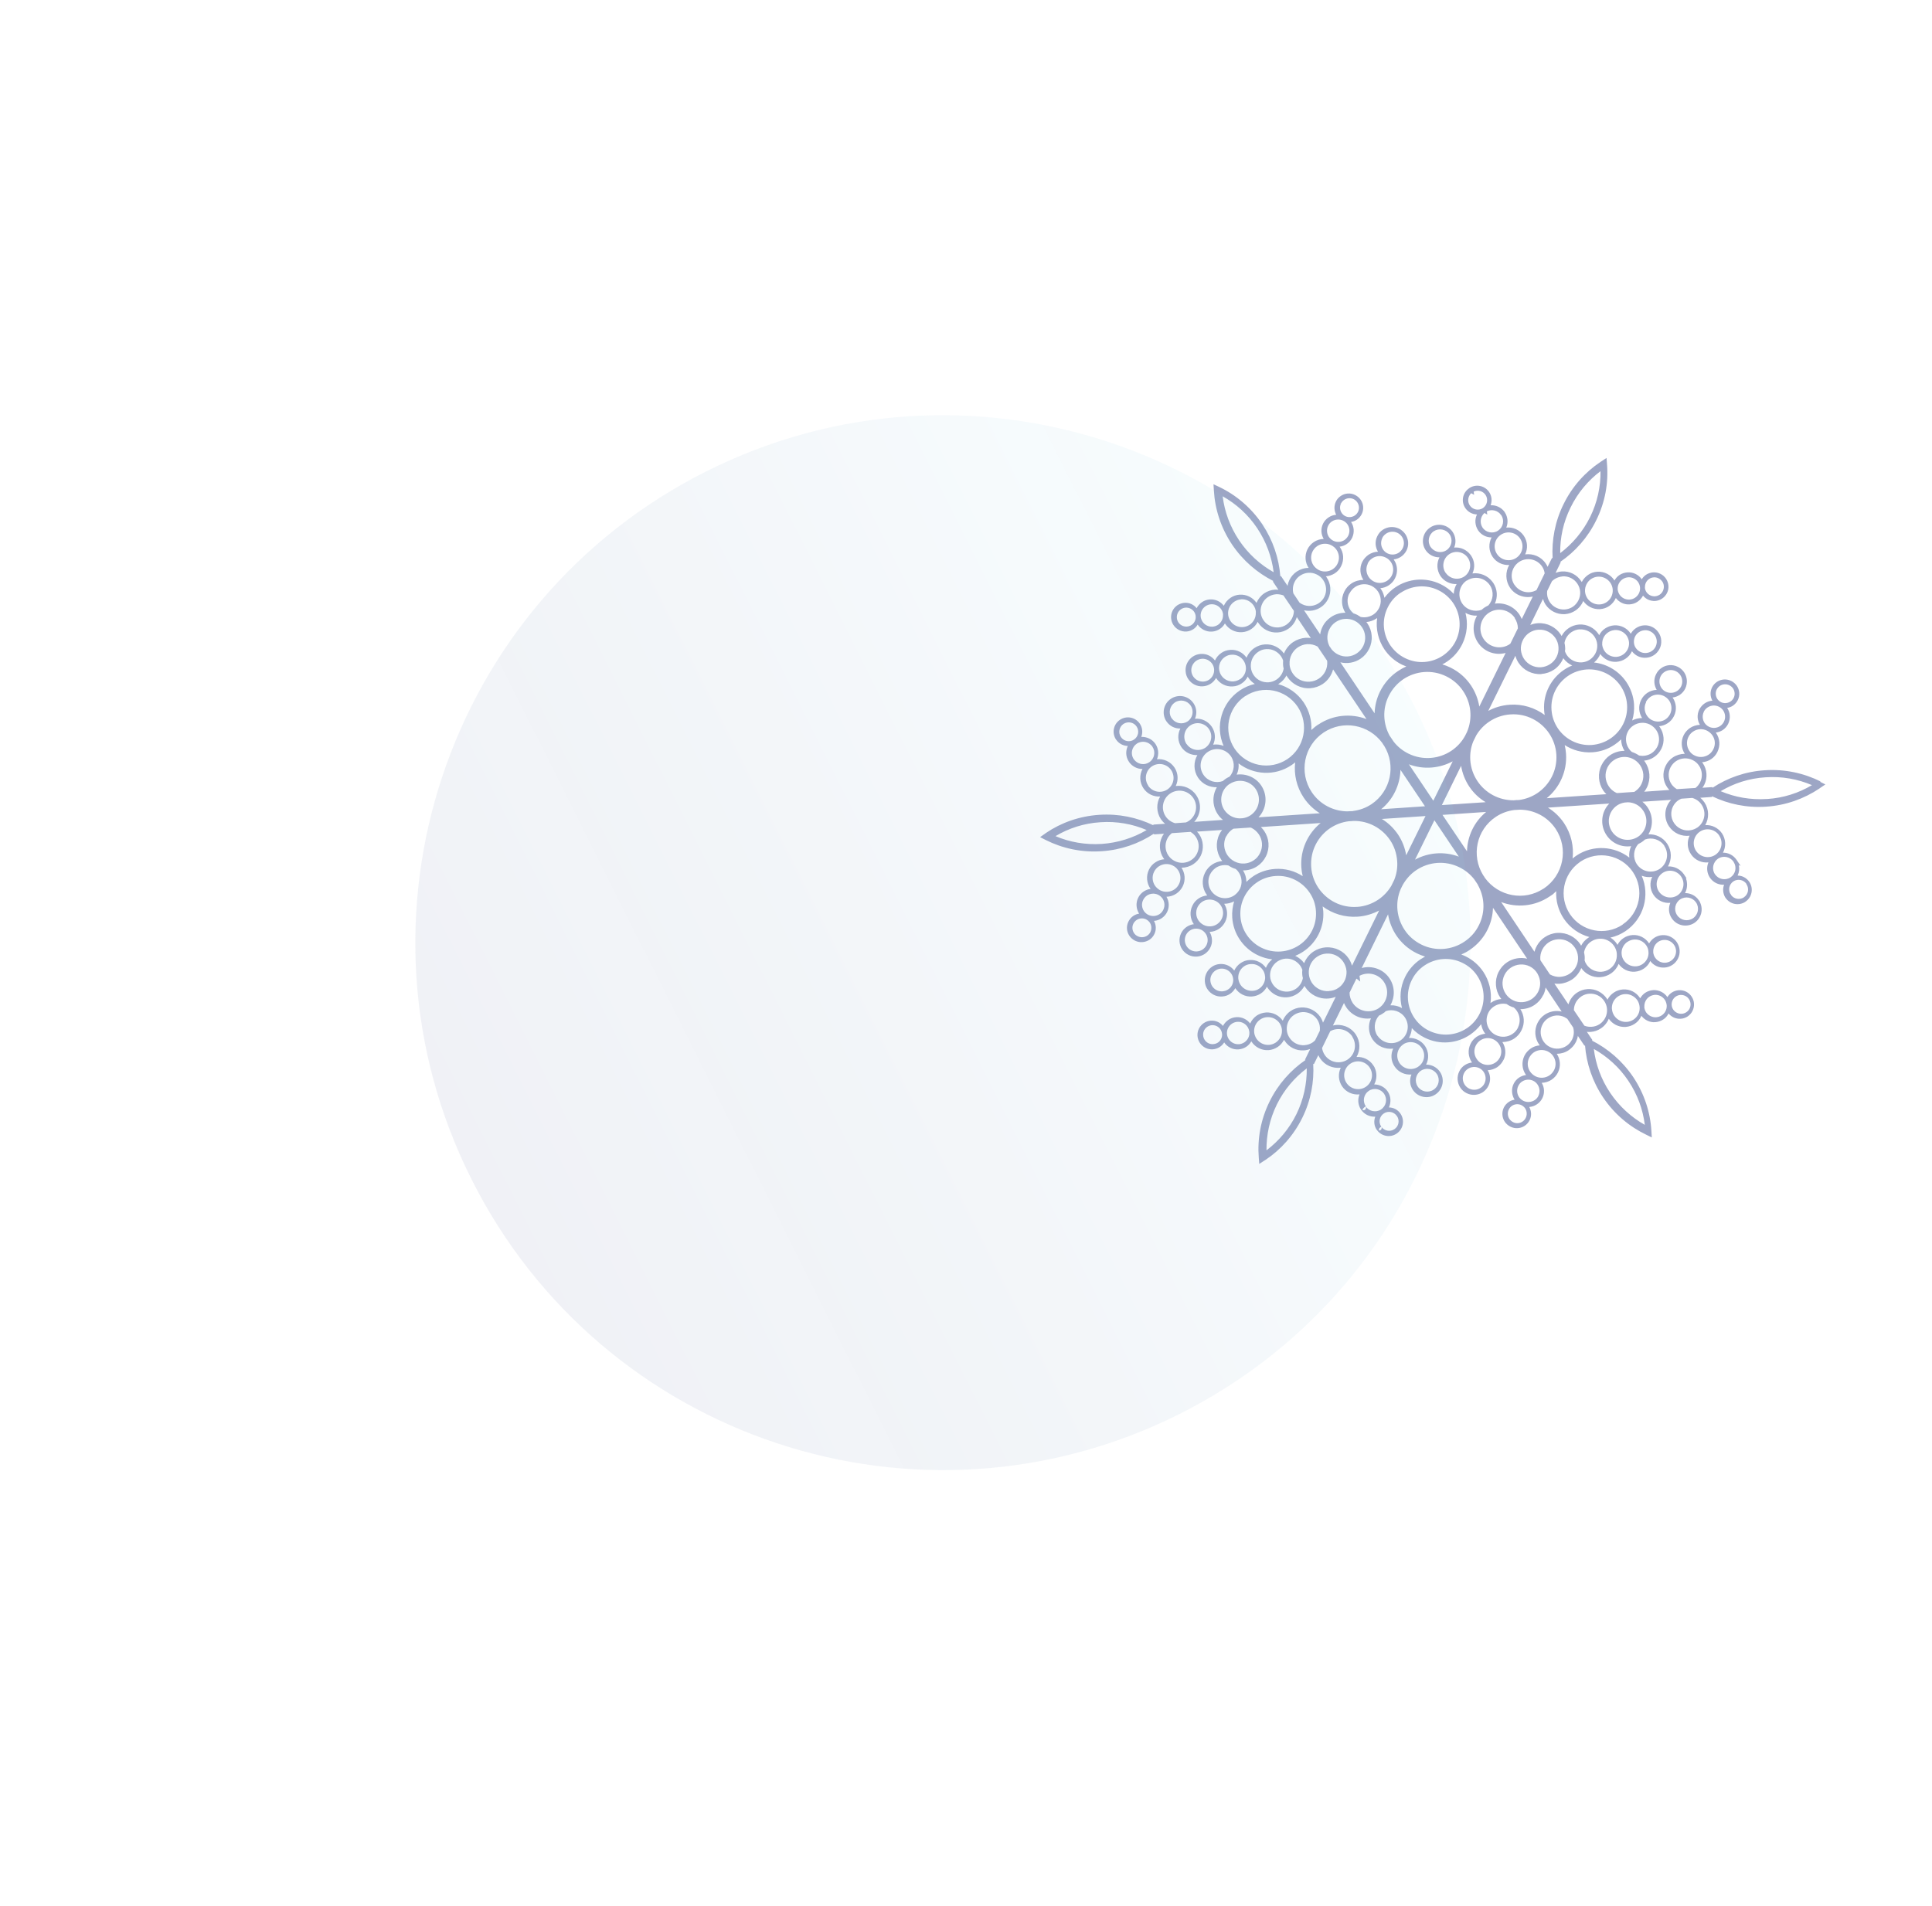 <svg width="228" height="225" viewBox="0 0 228 225" fill="none" xmlns="http://www.w3.org/2000/svg">
<g id="Group 20">
<g id="Vector">
<path d="M160.122 122.045C160.122 122.045 160.122 122.045 160.115 122.032C160.115 122.032 160.115 122.032 160.122 122.045ZM214.888 92.262C212.903 91.272 210.644 90.763 208.267 90.924C205.985 91.07 203.884 91.814 202.095 92.993L202.088 92.911L200.906 92.988C200.989 92.878 201.064 92.754 201.129 92.627C201.547 91.782 201.442 90.821 200.96 90.1C200.929 90.056 200.894 90.022 200.863 89.977C201.251 89.946 201.612 89.825 201.935 89.612C202.243 89.406 202.514 89.107 202.679 88.75C203.038 88.011 202.961 87.174 202.53 86.539C202.513 86.522 202.499 86.494 202.482 86.477C202.781 86.439 203.056 86.336 203.303 86.178C203.567 86.002 203.8 85.748 203.947 85.442C204.249 84.811 204.186 84.103 203.827 83.561C204.068 83.527 204.305 83.434 204.511 83.296C204.747 83.135 204.946 82.915 205.083 82.64C205.361 82.08 205.291 81.428 204.967 80.955C204.805 80.718 204.584 80.519 204.309 80.382C203.749 80.105 203.099 80.164 202.612 80.494C202.375 80.655 202.176 80.875 202.039 81.15C201.789 81.662 201.825 82.245 202.083 82.708C201.754 82.736 201.444 82.84 201.177 83.025C200.912 83.201 200.69 83.458 200.532 83.76C200.241 84.362 200.294 85.031 200.611 85.559C200.192 85.58 199.783 85.708 199.447 85.928C199.134 86.144 198.867 86.433 198.692 86.787C198.336 87.515 198.413 88.353 198.823 88.98C198.329 88.988 197.834 89.132 197.422 89.407C197.069 89.645 196.763 89.978 196.568 90.394C196.151 91.239 196.245 92.196 196.738 92.92C196.824 93.04 196.914 93.15 197.007 93.249L194.041 93.455C194.161 93.3 194.274 93.132 194.357 92.953C194.836 91.957 194.72 90.821 194.148 89.957C194.11 89.898 194.069 89.85 194.021 89.789C194.444 89.757 194.849 89.606 195.202 89.369C195.556 89.131 195.861 88.798 196.066 88.386C196.481 87.551 196.379 86.58 195.897 85.859C195.869 85.805 195.824 85.767 195.793 85.722C196.158 85.694 196.508 85.57 196.817 85.364C197.122 85.168 197.38 84.876 197.554 84.522C197.907 83.805 197.823 82.988 197.409 82.37C197.399 82.367 197.392 82.353 197.375 82.336C197.684 82.301 197.973 82.191 198.233 82.026C198.501 81.84 198.734 81.586 198.881 81.28C199.186 80.638 199.116 79.917 198.751 79.362C198.565 79.094 198.31 78.861 198.004 78.713C197.364 78.398 196.632 78.464 196.083 78.843C195.805 79.025 195.582 79.282 195.432 79.599C195.127 80.206 195.187 80.889 195.511 81.431C195.116 81.449 194.731 81.573 194.395 81.793C194.096 82.003 193.832 82.281 193.668 82.638C193.318 83.346 193.399 84.139 193.788 84.76C193.376 84.76 192.977 84.857 192.617 85.046C192.805 84.445 192.879 83.806 192.837 83.141C192.77 82.169 192.445 81.284 191.949 80.536C191.091 79.256 189.698 78.382 188.12 78.202C188.439 77.931 188.7 77.594 188.853 77.199C189.274 77.796 189.982 78.18 190.769 78.121C191.157 78.089 191.518 77.969 191.827 77.762C192.163 77.542 192.424 77.24 192.592 76.872C192.96 77.383 193.59 77.695 194.26 77.643C194.61 77.622 194.923 77.508 195.201 77.326C195.746 76.958 196.099 76.309 196.046 75.606C196.025 75.255 195.915 74.933 195.728 74.665C195.363 74.109 194.71 73.767 194.005 73.819C193.655 73.84 193.339 73.964 193.061 74.146C192.81 74.315 192.598 74.541 192.45 74.813C192.45 74.813 192.433 74.796 192.43 74.772C192.016 74.154 191.287 73.764 190.49 73.819C190.091 73.847 189.738 73.982 189.432 74.178C189.127 74.374 188.883 74.659 188.719 74.982C188.688 74.937 188.671 74.885 188.64 74.841C188.157 74.121 187.301 73.665 186.366 73.721C185.909 73.752 185.48 73.907 185.126 74.144C184.773 74.382 184.485 74.698 184.289 75.079C184.252 75.021 184.217 74.952 184.179 74.894C183.607 74.029 182.592 73.498 181.483 73.565C181.167 73.586 180.868 73.658 180.59 73.772L182.089 70.701C182.169 70.945 182.265 71.171 182.403 71.377C182.885 72.097 183.742 72.553 184.677 72.497C185.133 72.466 185.563 72.311 185.916 72.073C186.328 71.799 186.654 71.403 186.842 70.94C187.266 71.561 188.016 71.958 188.823 71.906C189.222 71.878 189.596 71.75 189.908 71.534C190.248 71.303 190.519 70.97 190.69 70.592C191.066 71.083 191.671 71.398 192.331 71.342C192.671 71.318 192.994 71.208 193.261 71.022C193.529 70.837 193.745 70.599 193.899 70.307C194.23 70.726 194.756 70.969 195.326 70.941C195.632 70.917 195.917 70.817 196.154 70.655C196.641 70.325 196.943 69.762 196.897 69.141C196.872 68.835 196.772 68.55 196.61 68.314C196.29 67.83 195.715 67.525 195.083 67.567C194.777 67.591 194.492 67.691 194.259 67.842C194.053 67.98 193.878 68.162 193.748 68.382C193.386 67.85 192.753 67.514 192.049 67.567C191.709 67.591 191.386 67.701 191.122 67.876C190.874 68.035 190.672 68.265 190.528 68.526C190.511 68.509 190.508 68.485 190.49 68.468C190.07 67.836 189.32 67.439 188.502 67.488C188.093 67.512 187.729 67.643 187.417 67.86C187.105 68.076 186.837 68.365 186.666 68.709C186.645 68.667 186.618 68.612 186.583 68.578C186.094 67.844 185.248 67.392 184.31 67.458C184.052 67.475 183.815 67.534 183.582 67.617L184.194 66.356L184.122 66.332C185.886 65.122 187.378 63.456 188.378 61.408C189.429 59.276 189.83 56.996 189.647 54.785L189.591 54.057L188.977 54.46C188.977 54.46 188.905 54.505 188.874 54.529C187.065 55.735 185.542 57.426 184.515 59.521C183.505 61.565 183.107 63.766 183.228 65.887L183.156 65.863L182.635 66.914C182.577 66.78 182.515 66.657 182.428 66.537C181.881 65.703 180.921 65.316 179.987 65.441C180.319 64.75 180.283 63.926 179.831 63.251C179.356 62.544 178.555 62.198 177.761 62.278C177.997 61.705 177.954 61.039 177.589 60.483L177.538 60.397C177.138 59.876 176.526 59.615 175.911 59.64C176.099 59.142 176.06 58.569 175.739 58.085L175.684 58.01C175.144 57.293 174.136 57.119 173.385 57.624C173.385 57.624 173.385 57.624 173.368 57.642C172.599 58.164 172.401 59.208 172.925 59.976C173.249 60.45 173.768 60.714 174.301 60.73C174.017 61.31 174.056 62.021 174.435 62.604C174.804 63.15 175.416 63.444 176.024 63.44C175.654 64.141 175.673 65.016 176.138 65.719C176.59 66.395 177.346 66.738 178.106 66.692C177.643 67.499 177.645 68.529 178.193 69.363C178.8 70.262 179.886 70.645 180.889 70.417L179.585 73.072C179.509 72.887 179.416 72.719 179.312 72.547C178.644 71.559 177.513 71.104 176.41 71.253C176.769 70.48 176.723 69.55 176.209 68.785C176.209 68.785 176.209 68.785 176.199 68.781L176.137 68.692C175.575 67.934 174.654 67.571 173.767 67.689C174.079 67.026 174.047 66.226 173.599 65.575L173.544 65.499C173.075 64.875 172.332 64.56 171.607 64.639C171.857 64.059 171.811 63.369 171.439 62.8C170.85 61.918 169.646 61.679 168.775 62.27C167.893 62.858 167.654 64.06 168.244 64.942C168.619 65.501 169.242 65.799 169.874 65.791C169.525 66.465 169.543 67.306 169.991 67.992C170.429 68.64 171.165 68.976 171.897 68.944C171.698 69.301 171.579 69.696 171.559 70.101C171.128 69.638 170.616 69.251 170.014 68.96C168.239 68.097 166.215 68.294 164.685 69.319C164.187 69.646 163.748 70.072 163.378 70.567C163.315 70.203 163.187 69.863 162.988 69.568C162.957 69.523 162.926 69.479 162.895 69.434C163.259 69.406 163.609 69.282 163.918 69.076C164.216 68.866 164.481 68.588 164.645 68.231C164.997 67.513 164.917 66.686 164.5 66.079C164.49 66.075 164.483 66.061 164.469 66.034C164.778 65.999 165.063 65.899 165.328 65.724C165.592 65.549 165.825 65.294 165.986 64.982C166.301 64.343 166.221 63.619 165.855 63.063C165.669 62.795 165.425 62.566 165.112 62.405C164.469 62.1 163.747 62.169 163.191 62.534C162.913 62.716 162.69 62.974 162.54 63.29C162.235 63.898 162.291 64.591 162.619 65.123C162.223 65.14 161.839 65.264 161.502 65.484C161.204 65.694 160.94 65.972 160.765 66.326C160.416 67.034 160.493 67.837 160.896 68.451C160.391 68.455 159.896 68.6 159.485 68.875C159.131 69.112 158.826 69.445 158.631 69.861C158.23 70.689 158.311 71.619 158.773 72.332C158.168 72.326 157.584 72.498 157.083 72.835C156.657 73.117 156.297 73.513 156.068 73.997C155.928 74.282 155.839 74.584 155.798 74.879L153.889 72.039C154.58 72.2 155.301 72.061 155.875 71.68C156.238 71.446 156.537 71.099 156.739 70.697C157.157 69.852 157.052 68.891 156.562 68.157C156.542 68.116 156.497 68.078 156.466 68.034C156.854 68.002 157.218 67.871 157.537 67.668C157.846 67.462 158.114 67.174 158.281 66.806C158.641 66.068 158.564 65.23 158.133 64.596C158.116 64.578 158.102 64.551 158.085 64.534C158.384 64.496 158.669 64.396 158.919 64.227C159.184 64.052 159.417 63.798 159.564 63.492C159.862 62.87 159.802 62.153 159.444 61.611C159.684 61.576 159.921 61.483 160.127 61.346C160.364 61.184 160.563 60.964 160.7 60.69C160.977 60.13 160.914 59.491 160.583 59.004C160.421 58.767 160.201 58.569 159.916 58.428C159.355 58.151 158.716 58.213 158.228 58.543C157.992 58.705 157.782 58.921 157.656 59.2C157.402 59.722 157.441 60.295 157.686 60.765C157.356 60.793 157.047 60.896 156.78 61.082C156.515 61.257 156.282 61.511 156.135 61.817C155.844 62.418 155.897 63.087 156.214 63.616C155.798 63.627 155.389 63.754 155.05 63.984C154.741 64.191 154.47 64.49 154.295 64.843C153.939 65.571 154.016 66.409 154.437 67.04C153.945 67.037 153.447 67.192 153.035 67.467C152.682 67.704 152.377 68.038 152.171 68.45C152.062 68.677 151.983 68.914 151.949 69.154L151.167 67.991L151.095 68.036C150.933 65.901 150.235 63.794 148.967 61.886C147.64 59.914 145.857 58.419 143.859 57.47L143.206 57.162L143.252 57.886C143.376 60.1 144.084 62.314 145.401 64.283C146.683 66.183 148.379 67.627 150.281 68.589L150.209 68.634L150.867 69.619C150.723 69.605 150.589 69.595 150.448 69.605C149.991 69.637 149.562 69.792 149.208 70.029C148.797 70.304 148.481 70.702 148.283 71.163C147.859 70.542 147.119 70.148 146.302 70.197C145.893 70.221 145.529 70.352 145.216 70.569C144.877 70.799 144.599 71.118 144.424 71.507C144.049 71.016 143.45 70.715 142.784 70.757C142.444 70.781 142.121 70.891 141.853 71.077C141.585 71.263 141.366 71.51 141.215 71.791C140.885 71.373 140.362 71.12 139.788 71.158C139.482 71.182 139.197 71.282 138.95 71.44C138.463 71.77 138.161 72.334 138.204 72.965C138.228 73.271 138.328 73.556 138.49 73.792C138.811 74.276 139.385 74.581 140.014 74.549C140.32 74.525 140.605 74.425 140.842 74.263C141.048 74.126 141.212 73.941 141.339 73.731C141.711 74.266 142.344 74.602 143.035 74.556C143.375 74.532 143.698 74.422 143.965 74.236C144.216 74.068 144.415 73.848 144.559 73.587C144.576 73.604 144.579 73.628 144.593 73.655C145.024 74.29 145.763 74.684 146.585 74.625C146.983 74.597 147.358 74.469 147.67 74.253C147.992 74.04 148.25 73.748 148.421 73.404C148.452 73.449 148.469 73.5 148.504 73.534C148.993 74.269 149.839 74.721 150.787 74.658C151.244 74.627 151.674 74.472 152.027 74.234C152.515 73.904 152.871 73.417 153.038 72.843L154.692 75.313C154.507 75.286 154.304 75.276 154.094 75.286C153.555 75.325 153.05 75.5 152.624 75.782C152.127 76.109 151.75 76.59 151.52 77.143C151.031 76.443 150.192 76.004 149.278 76.067C148.821 76.099 148.392 76.253 148.038 76.491C147.626 76.766 147.297 77.171 147.109 77.635C146.689 77.038 145.98 76.654 145.193 76.713C144.795 76.741 144.434 76.862 144.136 77.072C143.81 77.295 143.549 77.597 143.381 77.965C142.999 77.461 142.383 77.142 141.703 77.191C141.352 77.212 141.026 77.332 140.762 77.508C140.216 77.876 139.863 78.525 139.916 79.228C139.937 79.579 140.048 79.901 140.234 80.169C140.603 80.714 141.253 81.067 141.957 81.015C142.308 80.994 142.634 80.873 142.898 80.698C143.149 80.529 143.361 80.303 143.509 80.031C143.519 80.035 143.522 80.059 143.54 80.076C143.953 80.693 144.682 81.084 145.48 81.028C145.875 81.011 146.239 80.88 146.537 80.67C146.843 80.474 147.086 80.189 147.251 79.866C147.282 79.911 147.299 79.962 147.33 80.007C147.53 80.302 147.781 80.545 148.084 80.737C147.476 80.878 146.878 81.126 146.319 81.501C144.14 82.962 143.392 85.733 144.4 88.046C144.015 87.895 143.585 87.844 143.166 87.9C143.477 87.237 143.445 86.437 143.007 85.789C142.546 85.109 141.775 84.774 141.019 84.843C141.269 84.263 141.233 83.576 140.848 83.014C140.258 82.132 139.065 81.897 138.183 82.485C137.301 83.073 137.066 84.264 137.645 85.142C137.645 85.142 137.645 85.142 137.663 85.159C138.038 85.719 138.661 86.016 139.296 85.999C138.947 86.672 138.966 87.513 139.417 88.189C139.855 88.837 140.584 89.159 141.302 89.134C140.84 89.941 140.838 90.981 141.389 91.805C141.903 92.57 142.749 92.953 143.605 92.928C143.046 93.887 143.048 95.123 143.707 96.107C143.882 96.371 144.082 96.598 144.33 96.783L140.932 97.016C141.714 96.178 141.859 94.877 141.18 93.885C140.632 93.052 139.673 92.665 138.752 92.782C139.081 92.102 139.048 91.268 138.597 90.593C138.121 89.886 137.317 89.55 136.537 89.623C136.773 89.05 136.73 88.384 136.365 87.828C135.983 87.255 135.336 86.961 134.687 86.985C134.875 86.487 134.836 85.914 134.515 85.43C133.995 84.652 132.95 84.454 132.174 84.963C131.395 85.482 131.184 86.532 131.715 87.315C131.715 87.315 131.715 87.315 131.725 87.318C132.049 87.791 132.561 88.041 133.094 88.058C132.82 88.642 132.839 89.346 133.231 89.922C133.231 89.922 133.249 89.939 133.245 89.949C133.617 90.484 134.219 90.776 134.828 90.772C134.458 91.472 134.466 92.344 134.942 93.051C135.393 93.727 136.15 94.069 136.909 94.024C136.447 94.831 136.452 95.85 136.99 96.681C137.003 96.708 137.01 96.722 137.021 96.725C137.162 96.921 137.32 97.099 137.503 97.24L136.108 97.337L136.104 97.416C134.178 96.491 131.995 96.03 129.71 96.187C127.381 96.341 125.238 97.105 123.436 98.326C123.405 98.35 123.364 98.37 123.33 98.405L122.746 98.817L123.383 99.143C125.364 100.143 127.636 100.645 130.003 100.481C132.285 100.335 134.387 99.591 136.175 98.412L136.182 98.494L137.364 98.417C137.282 98.527 137.21 98.641 137.141 98.778C136.723 99.623 136.828 100.584 137.311 101.304C137.342 101.349 137.376 101.383 137.407 101.428C137.033 101.452 136.658 101.58 136.346 101.796C136.027 101.999 135.77 102.291 135.592 102.655C135.232 103.394 135.32 104.235 135.74 104.866C135.757 104.883 135.771 104.91 135.788 104.928C135.489 104.966 135.215 105.069 134.964 105.237C134.7 105.413 134.467 105.667 134.319 105.973C134.011 106.591 134.085 107.301 134.429 107.85C134.189 107.885 133.952 107.978 133.746 108.115C133.509 108.277 133.307 108.507 133.17 108.782C132.893 109.342 132.952 109.991 133.286 110.467C133.448 110.704 133.669 110.903 133.954 111.043C134.515 111.321 135.157 111.248 135.651 110.932C135.888 110.77 136.087 110.55 136.228 110.265C136.477 109.753 136.442 109.17 136.183 108.707C136.513 108.679 136.822 108.576 137.09 108.39C137.354 108.215 137.588 107.96 137.735 107.655C138.026 107.054 137.973 106.384 137.656 105.856C138.072 105.845 138.48 105.718 138.82 105.487C139.129 105.281 139.4 104.982 139.575 104.628C139.931 103.9 139.853 103.063 139.433 102.431C139.928 102.424 140.422 102.279 140.834 102.004C141.188 101.767 141.493 101.434 141.698 101.022C142.102 100.184 142.011 99.216 141.529 98.495C141.453 98.379 141.364 98.269 141.26 98.166L144.222 97.971C144.102 98.125 143.989 98.293 143.907 98.472C143.417 99.465 143.533 100.601 144.115 101.469C144.153 101.527 144.205 101.578 144.243 101.637C143.817 101.678 143.404 101.816 143.051 102.053C142.697 102.291 142.392 102.624 142.197 103.04C141.783 103.874 141.884 104.846 142.367 105.566C142.398 105.611 142.429 105.655 142.47 105.703C142.106 105.731 141.755 105.855 141.447 106.061C141.138 106.268 140.884 106.549 140.72 106.907C140.367 107.624 140.451 108.441 140.864 109.059C140.875 109.062 140.882 109.076 140.899 109.093C140.59 109.128 140.301 109.238 140.037 109.413C139.769 109.599 139.539 109.843 139.389 110.159C139.074 110.798 139.151 111.532 139.52 112.078C139.706 112.345 139.96 112.578 140.266 112.726C140.906 113.041 141.641 112.965 142.187 112.597C142.455 112.411 142.688 112.157 142.835 111.851C143.14 111.243 143.07 110.557 142.749 110.004C143.145 109.987 143.529 109.863 143.852 109.649C144.161 109.443 144.414 109.161 144.589 108.808C144.938 108.1 144.861 107.297 144.468 106.686C144.87 106.682 145.279 106.589 145.64 106.4C145.465 106.994 145.377 107.64 145.42 108.306C145.48 109.263 145.801 110.159 146.308 110.91C147.166 112.19 148.549 113.06 150.137 113.244C149.807 113.512 149.557 113.852 149.393 114.244C148.972 113.647 148.26 113.273 147.477 113.322C147.082 113.34 146.718 113.471 146.419 113.68C146.083 113.9 145.833 114.206 145.655 114.57C145.283 114.069 144.657 113.747 143.976 113.796C143.626 113.817 143.303 113.927 143.035 114.113C142.49 114.481 142.137 115.13 142.186 115.844C142.207 116.194 142.318 116.517 142.504 116.784C142.873 117.33 143.523 117.683 144.227 117.63C144.578 117.609 144.901 117.499 145.168 117.314C145.419 117.145 145.635 116.908 145.779 116.647C145.779 116.647 145.796 116.664 145.803 116.678C146.216 117.295 146.946 117.686 147.743 117.63C148.141 117.602 148.495 117.468 148.8 117.272C149.109 117.066 149.349 116.791 149.514 116.468C149.545 116.513 149.562 116.564 149.593 116.609C150.086 117.332 150.932 117.785 151.867 117.729C152.324 117.697 152.739 117.549 153.106 117.305C153.46 117.068 153.751 116.741 153.943 116.371C153.981 116.429 154.005 116.494 154.046 116.542C154.618 117.407 155.63 117.948 156.743 117.871C157.059 117.85 157.358 117.778 157.636 117.664L156.13 120.721C156.061 120.481 155.954 120.251 155.816 120.045C155.323 119.321 154.477 118.869 153.542 118.925C153.085 118.956 152.659 119.101 152.302 119.349C151.891 119.624 151.575 120.022 151.377 120.482C150.943 119.858 150.203 119.464 149.396 119.516C148.997 119.544 148.619 119.682 148.314 119.878C147.971 120.119 147.703 120.442 147.532 120.819C147.16 120.319 146.548 120.024 145.892 120.069C145.551 120.094 145.229 120.204 144.961 120.39C144.693 120.575 144.474 120.823 144.323 121.104C143.992 120.686 143.466 120.443 142.892 120.481C142.587 120.505 142.301 120.605 142.065 120.767C141.577 121.097 141.276 121.66 141.318 122.292C141.343 122.597 141.443 122.882 141.605 123.119C141.936 123.606 142.5 123.907 143.132 123.866C143.438 123.841 143.723 123.741 143.96 123.58C144.166 123.442 144.341 123.26 144.467 123.051C144.84 123.586 145.462 123.918 146.153 123.873C146.493 123.848 146.816 123.738 147.08 123.563C147.331 123.394 147.53 123.174 147.673 122.913C147.691 122.93 147.694 122.954 147.708 122.982C148.139 123.617 148.878 124.011 149.696 123.962C150.094 123.934 150.472 123.796 150.781 123.59C151.104 123.377 151.351 123.081 151.532 122.741C151.563 122.786 151.58 122.837 151.615 122.871C152.104 123.605 152.95 124.058 153.888 123.991C154.146 123.974 154.383 123.915 154.617 123.833L154.004 125.093L154.076 125.117C152.312 126.327 150.82 127.994 149.82 130.041C148.769 132.174 148.378 134.457 148.551 136.664L148.607 137.392L149.222 136.99C149.222 136.99 149.249 136.976 149.263 136.969C149.29 136.955 149.307 136.938 149.335 136.924C151.144 135.718 152.666 134.027 153.69 131.942C154.7 129.899 155.098 127.698 154.977 125.576L155.06 125.604L155.58 124.553C155.639 124.686 155.701 124.81 155.787 124.93C156.338 125.753 157.294 126.151 158.225 126.036C157.897 126.716 157.929 127.55 158.381 128.226C158.846 128.929 159.661 129.268 160.444 129.185C160.198 129.755 160.251 130.425 160.616 130.98C161.009 131.557 161.655 131.851 162.298 131.813C162.11 132.311 162.149 132.884 162.462 133.354C162.459 133.364 162.462 133.354 162.472 133.357C162.996 134.126 164.048 134.338 164.817 133.815C165.596 133.296 165.807 132.245 165.276 131.463C164.963 130.993 164.444 130.729 163.907 130.723C164.181 130.139 164.156 129.422 163.773 128.849C163.405 128.303 162.793 128.009 162.174 128.009C162.506 127.388 162.525 126.639 162.205 125.984L162.208 125.974L162.056 125.74C161.605 125.065 160.848 124.722 160.089 124.768C160.551 123.96 160.546 122.941 160.005 122.121C160.005 122.121 160.012 122.135 160.019 122.148C160.022 122.138 160.009 122.111 159.991 122.093L159.967 122.063C159.35 121.195 158.285 120.818 157.302 121.053L158.607 118.398C158.682 118.583 158.776 118.751 158.882 118.912C159.541 119.897 160.689 120.369 161.785 120.207C161.436 120.983 161.469 121.92 161.972 122.682C162.533 123.509 163.489 123.906 164.414 123.778C164.102 124.441 164.134 125.24 164.582 125.892C165.034 126.568 165.804 126.904 166.57 126.838C166.321 127.418 166.356 128.104 166.742 128.667C167.335 129.538 168.538 129.777 169.41 129.186C170.292 128.598 170.527 127.407 169.937 126.525C169.552 125.962 168.929 125.664 168.297 125.672C168.646 124.999 168.627 124.158 168.176 123.482C167.738 122.834 167.002 122.498 166.274 122.519C166.469 122.172 166.592 121.767 166.612 121.362C167.042 121.825 167.555 122.212 168.157 122.504C169.928 123.377 171.952 123.179 173.486 122.144C173.977 121.804 174.423 121.392 174.793 120.897C174.859 121.25 174.983 121.6 175.183 121.895C175.225 121.943 175.256 121.988 175.29 122.022C174.922 122.06 174.572 122.184 174.267 122.38C173.968 122.59 173.704 122.868 173.54 123.226C173.187 123.943 173.271 124.76 173.684 125.378C173.695 125.381 173.712 125.398 173.715 125.422C173.406 125.457 173.121 125.557 172.857 125.732C172.579 125.915 172.359 126.162 172.209 126.478C171.894 127.117 171.974 127.841 172.34 128.397C172.515 128.661 172.77 128.894 173.086 129.045C173.726 129.36 174.461 129.284 175.007 128.916C175.275 128.73 175.508 128.476 175.655 128.17C175.95 127.559 175.9 126.879 175.566 126.334C175.961 126.316 176.346 126.192 176.679 125.982C176.977 125.773 177.241 125.494 177.416 125.14L177.161 125.01L177.43 125.134C177.775 124.436 177.698 123.633 177.299 123.009C177.804 123.005 178.298 122.86 178.71 122.585C179.064 122.348 179.369 122.015 179.564 121.599C179.975 120.775 179.884 119.841 179.422 119.127C180.02 119.12 180.611 118.961 181.102 118.621C181.527 118.339 181.877 117.941 182.12 117.449L181.776 117.278L182.13 117.453C182.271 117.168 182.356 116.876 182.4 116.57L184.299 119.407C183.608 119.247 182.886 119.385 182.313 119.766C181.949 120 181.651 120.347 181.449 120.749C181.031 121.594 181.126 122.552 181.619 123.275C181.65 123.32 181.684 123.354 181.715 123.399C181.341 123.423 180.966 123.551 180.654 123.767C180.345 123.974 180.074 124.273 179.899 124.626C179.54 125.365 179.617 126.202 180.048 126.837C180.062 126.864 180.069 126.878 180.096 126.899C179.797 126.937 179.522 127.04 179.275 127.198C179.011 127.374 178.778 127.628 178.631 127.934C178.323 128.552 178.396 129.262 178.741 129.811C178.5 129.846 178.263 129.939 178.057 130.076C177.82 130.238 177.611 130.454 177.471 130.739C177.194 131.299 177.264 131.951 177.587 132.425C177.749 132.661 177.98 132.864 178.255 133.001C178.816 133.278 179.469 133.209 179.942 132.886C180.179 132.724 180.378 132.504 180.515 132.229C180.765 131.718 180.729 131.134 180.471 130.671C180.801 130.643 181.11 130.54 181.377 130.354C181.642 130.179 181.875 129.925 182.022 129.619C182.313 129.018 182.26 128.348 181.943 127.82C182.359 127.809 182.768 127.682 183.107 127.452C183.416 127.245 183.687 126.946 183.862 126.593C184.218 125.864 184.137 125.037 183.72 124.396C184.215 124.388 184.706 124.254 185.122 123.969C185.479 123.721 185.78 123.398 185.986 122.986C186.099 122.749 186.174 122.522 186.208 122.282L186.99 123.445L187.052 123.397C187.217 125.521 187.912 127.639 189.183 129.536C190.51 131.508 192.286 132.989 194.281 133.948L194.931 134.267L194.888 133.532C194.764 131.318 194.055 129.105 192.739 127.136C191.457 125.235 189.76 123.792 187.858 122.829L187.93 122.785L187.272 121.8C187.417 121.814 187.551 121.824 187.691 121.813C188.148 121.782 188.574 121.637 188.931 121.39C189.343 121.115 189.669 120.72 189.857 120.256C190.281 120.877 191.02 121.271 191.838 121.222C192.237 121.194 192.614 121.056 192.923 120.85C193.273 120.623 193.544 120.29 193.705 119.909C194.081 120.399 194.686 120.714 195.346 120.659C195.686 120.634 196.009 120.524 196.273 120.349C196.547 120.177 196.767 119.929 196.911 119.634C197.245 120.042 197.768 120.296 198.341 120.257C198.644 120.243 198.932 120.133 199.166 119.982C199.653 119.652 199.954 119.088 199.912 118.457C199.898 118.155 199.787 117.867 199.625 117.63C199.305 117.146 198.73 116.841 198.108 116.887C197.803 116.911 197.518 117.011 197.281 117.172C197.075 117.31 196.9 117.492 196.773 117.702C196.411 117.17 195.778 116.834 195.088 116.879C194.748 116.904 194.425 117.014 194.161 117.189C193.91 117.358 193.711 117.578 193.567 117.839C193.55 117.822 193.536 117.794 193.519 117.777C193.099 117.146 192.352 116.738 191.531 116.797C191.132 116.825 190.758 116.953 190.446 117.169C190.123 117.383 189.866 117.675 189.698 118.008C189.678 117.967 189.647 117.922 189.626 117.881C189.133 117.157 188.28 116.691 187.342 116.757C186.885 116.789 186.456 116.944 186.102 117.181C185.615 117.511 185.258 117.999 185.094 118.562L183.437 116.102C183.633 116.133 183.825 116.14 184.035 116.129C184.574 116.091 185.083 115.905 185.505 115.633C186.006 115.296 186.38 114.826 186.609 114.273C187.098 114.972 187.927 115.408 188.851 115.348C189.308 115.317 189.738 115.162 190.091 114.925C190.503 114.65 190.832 114.244 191.02 113.781C191.437 114.388 192.149 114.761 192.936 114.702C193.324 114.671 193.685 114.55 193.997 114.333C194.334 114.113 194.584 113.808 194.752 113.44C195.131 113.955 195.739 114.26 196.43 114.214C196.78 114.193 197.093 114.08 197.371 113.897C197.917 113.529 198.269 112.88 198.217 112.177C198.195 111.826 198.071 111.511 197.899 111.236C197.53 110.691 196.88 110.338 196.165 110.387C195.815 110.408 195.489 110.528 195.224 110.704C194.974 110.872 194.758 111.109 194.614 111.37C194.607 111.357 194.6 111.343 194.593 111.329C194.18 110.712 193.45 110.321 192.653 110.377C192.255 110.405 191.891 110.536 191.595 110.735C191.287 110.941 191.047 111.216 190.882 111.539C190.851 111.494 190.824 111.44 190.803 111.398C190.603 111.103 190.341 110.856 190.046 110.678C190.664 110.54 191.261 110.292 191.821 109.918C193.986 108.463 194.748 105.685 193.74 103.373C194.135 103.527 194.555 103.574 194.977 103.509C194.666 104.172 194.709 104.975 195.132 105.63C195.594 106.309 196.365 106.645 197.12 106.575C196.871 107.156 196.906 107.842 197.292 108.405C197.881 109.286 199.074 109.522 199.967 108.938C200.763 108.401 201.036 107.371 200.629 106.527L200.636 106.506L200.484 106.273C200.108 105.714 199.476 105.413 198.854 105.424C199.131 104.898 199.171 104.259 198.964 103.676L199.033 103.676L198.75 103.251C198.75 103.251 198.743 103.237 198.736 103.223C198.288 102.571 197.563 102.239 196.841 102.274C197.303 101.467 197.302 100.437 196.754 99.604C196.24 98.839 195.387 98.441 194.535 98.49C195.094 97.532 195.102 96.3 194.443 95.315C194.268 95.051 194.054 94.832 193.82 94.639L197.215 94.416C196.423 95.251 196.291 96.546 196.966 97.547C197.518 98.371 198.474 98.768 199.394 98.65C199.066 99.33 199.098 100.164 199.553 100.83C199.553 100.83 199.55 100.84 199.56 100.843C200.029 101.536 200.83 101.882 201.613 101.799C201.377 102.372 201.42 103.038 201.785 103.594C202.167 104.167 202.811 104.472 203.463 104.437C203.275 104.935 203.325 105.511 203.635 105.992C203.635 105.992 203.635 105.992 203.645 105.995C204.172 106.753 205.204 106.958 205.979 106.449C205.979 106.449 205.952 106.463 205.938 106.47C205.941 106.46 205.965 106.456 205.983 106.439C206.762 105.92 206.963 104.866 206.439 104.097C206.115 103.624 205.596 103.36 205.059 103.354C205.244 102.969 205.295 102.54 205.202 102.132L205.408 102.2L204.932 101.493C204.553 100.944 203.955 100.643 203.333 100.654C203.703 99.953 203.684 99.078 203.219 98.375C202.764 97.709 202 97.353 201.241 97.398C201.703 96.591 201.702 95.561 201.154 94.728C201.005 94.519 200.84 94.326 200.651 94.172L202.046 94.075L202.039 93.992C203.965 94.917 206.148 95.378 208.433 95.221C210.762 95.068 212.898 94.29 214.707 93.083C214.738 93.059 214.769 93.035 214.8 93.011L215.418 92.598L214.75 92.262L214.888 92.262ZM202.586 81.4C202.682 81.215 202.809 81.074 202.96 80.964C203.283 80.751 203.709 80.709 204.073 80.887C204.262 80.972 204.41 81.113 204.521 81.264C204.734 81.587 204.776 82.012 204.598 82.376C204.502 82.562 204.375 82.703 204.214 82.809C203.891 83.022 203.476 83.067 203.101 82.886C202.915 82.79 202.774 82.663 202.667 82.502C202.454 82.179 202.412 81.754 202.59 81.39L202.586 81.4ZM201.065 84.017C201.171 83.801 201.333 83.626 201.521 83.505C201.902 83.254 202.4 83.202 202.844 83.418C203.061 83.524 203.236 83.686 203.36 83.864C203.612 84.245 203.664 84.742 203.449 85.186C203.339 85.412 203.181 85.577 203.003 85.701C202.622 85.952 202.124 86.004 201.68 85.788C201.453 85.678 201.288 85.521 201.164 85.342C200.912 84.962 200.86 84.464 201.075 84.021L201.065 84.017ZM195.968 79.845C196.078 79.618 196.239 79.443 196.428 79.323C196.812 79.061 197.321 79.013 197.775 79.232C197.991 79.338 198.167 79.499 198.298 79.692C198.56 80.076 198.609 80.584 198.39 81.037C198.284 81.254 198.122 81.429 197.93 81.559C197.535 81.817 197.037 81.869 196.583 81.65C196.356 81.54 196.181 81.379 196.06 81.191C195.798 80.806 195.753 80.288 195.968 79.845ZM192.823 75.829C192.795 75.327 193.024 74.877 193.419 74.62C193.611 74.489 193.831 74.413 194.075 74.403L194.057 74.111L194.079 74.392C194.57 74.361 195.027 74.604 195.289 74.988C195.42 75.18 195.496 75.4 195.517 75.647C195.549 76.138 195.316 76.598 194.922 76.856C194.729 76.987 194.51 77.063 194.252 77.08C193.747 77.118 193.303 76.868 193.041 76.484C192.91 76.292 192.834 76.072 192.823 75.829ZM194.128 69.343C194.103 68.934 194.298 68.553 194.621 68.34C194.772 68.23 194.964 68.168 195.163 68.154C195.576 68.119 195.94 68.331 196.168 68.647C196.278 68.798 196.34 68.99 196.354 69.189C196.376 69.608 196.184 69.979 195.858 70.202C195.7 70.299 195.514 70.374 195.315 70.388C194.896 70.409 194.524 70.218 194.3 69.892C194.194 69.73 194.128 69.549 194.114 69.349L194.128 69.343ZM190.908 69.555C190.876 69.064 191.113 68.628 191.497 68.367C191.686 68.247 191.909 68.161 192.143 68.147C192.624 68.112 193.071 68.352 193.326 68.722C193.446 68.911 193.533 69.134 193.547 69.367C193.579 69.858 193.339 70.305 192.958 70.556C192.766 70.686 192.546 70.762 192.312 70.776C191.821 70.807 191.374 70.568 191.122 70.187C191.002 69.998 190.922 69.789 190.901 69.542L190.908 69.555ZM185.354 59.891C186.207 58.15 187.428 56.713 188.879 55.617C188.907 57.433 188.511 59.28 187.659 61.021C186.796 62.759 185.575 64.195 184.124 65.292C184.096 63.476 184.492 61.629 185.354 59.891ZM177.146 60.576C177.146 60.576 177.17 60.504 177.197 60.456C177.163 60.49 177.146 60.542 177.143 60.586C177.143 60.586 177.143 60.586 177.146 60.576ZM175.293 58.189C175.293 58.189 175.317 58.117 175.355 58.072C175.331 58.11 175.307 58.148 175.293 58.189ZM175.283 58.22C175.283 58.22 175.276 58.275 175.279 58.299C175.279 58.299 175.279 58.264 175.283 58.22ZM187.053 69.82C187.014 69.213 187.312 68.66 187.772 68.344C188.005 68.192 188.28 68.089 188.572 68.072C189.18 68.033 189.734 68.331 190.048 68.801C190.199 69.034 190.303 69.309 190.321 69.601C190.36 70.208 190.072 70.765 189.602 71.078C189.368 71.229 189.104 71.335 188.801 71.35C188.193 71.388 187.64 71.09 187.326 70.62C187.174 70.387 187.071 70.112 187.053 69.82ZM184.393 68.035C185.118 67.989 185.782 68.335 186.154 68.905C186.337 69.183 186.458 69.509 186.479 69.859C186.525 70.583 186.172 71.232 185.62 71.621C185.342 71.803 185.016 71.923 184.665 71.944C183.94 71.99 183.276 71.644 182.901 71.085C182.718 70.807 182.597 70.481 182.576 70.131C182.572 70.004 182.569 69.877 182.586 69.757L183.147 68.616C183.233 68.53 183.329 68.448 183.432 68.379C183.71 68.197 184.036 68.076 184.39 68.045L184.393 68.035ZM179.811 63.175C179.811 63.175 179.742 63.141 179.707 63.141C179.749 63.155 179.78 63.165 179.811 63.175ZM179.375 63.351C179.375 63.351 179.385 63.32 179.395 63.289C179.388 63.31 179.378 63.34 179.371 63.361C179.371 63.361 179.371 63.361 179.375 63.351ZM179.368 63.371C179.368 63.371 179.364 63.416 179.368 63.44C179.375 63.419 179.368 63.406 179.368 63.371ZM173.348 58.012C173.348 58.012 173.348 58.012 173.358 58.016C173.358 58.016 173.358 58.016 173.348 58.012ZM173.441 58.112C173.441 58.112 173.379 58.057 173.361 58.04C173.386 58.071 173.413 58.091 173.441 58.112ZM173.454 59.66C173.147 59.204 173.225 58.589 173.623 58.218L173.96 58.41L173.915 58.029C174.402 57.802 175.004 57.956 175.317 58.426C175.652 58.937 175.515 59.623 175.011 59.971C174.496 60.315 173.798 60.175 173.454 59.66ZM174.964 62.288C174.592 61.718 174.697 60.987 175.184 60.554L175.521 60.746L175.465 60.361C176.052 60.076 176.774 60.247 177.15 60.806C177.15 60.806 177.15 60.806 177.171 60.813C177.563 61.423 177.4 62.227 176.796 62.633C176.192 63.038 175.363 62.878 174.957 62.274L174.964 62.288ZM176.667 65.403C176.16 64.652 176.361 63.632 177.113 63.127C177.865 62.621 178.886 62.823 179.392 63.574C179.899 64.325 179.698 65.345 178.946 65.85C178.195 66.356 177.174 66.154 176.667 65.403ZM178.732 69.05C178.133 68.165 178.364 66.984 179.222 66.365L179.267 66.334C180.162 65.739 181.379 65.971 181.986 66.87C182.155 67.121 182.255 67.405 182.29 67.68L181.324 69.658C180.439 70.153 179.308 69.904 178.736 69.04L178.732 69.05ZM163.117 63.516C163.227 63.289 163.385 63.124 163.577 62.993C163.961 62.732 164.48 62.687 164.924 62.903C165.151 63.012 165.316 63.17 165.447 63.362C165.709 63.746 165.758 64.254 165.539 64.708C165.429 64.934 165.271 65.099 165.09 65.233C164.695 65.491 164.197 65.543 163.743 65.324C163.526 65.218 163.34 65.053 163.219 64.865C162.958 64.481 162.909 63.972 163.128 63.519L163.117 63.516ZM158.251 59.443L157.996 59.312L158.254 59.432C158.35 59.247 158.477 59.106 158.638 58.999C158.961 58.786 159.377 58.741 159.752 58.923C159.937 59.019 160.078 59.145 160.185 59.307C160.399 59.629 160.441 60.055 160.263 60.419C160.167 60.604 160.04 60.745 159.879 60.852C159.556 61.065 159.14 61.11 158.766 60.928C158.58 60.833 158.439 60.706 158.332 60.544C158.118 60.222 158.076 59.796 158.254 59.432L158.251 59.443ZM156.74 62.063C156.846 61.847 156.997 61.669 157.186 61.548C157.567 61.297 158.065 61.245 158.509 61.461C158.725 61.567 158.901 61.728 159.025 61.907C159.277 62.287 159.329 62.785 159.113 63.228C159.007 63.444 158.849 63.609 158.668 63.744C158.287 63.995 157.788 64.047 157.345 63.831C157.128 63.725 156.963 63.567 156.828 63.385C156.577 63.004 156.524 62.507 156.74 62.063ZM154.897 65.1C155.03 64.836 155.216 64.623 155.452 64.461C155.923 64.148 156.541 64.079 157.091 64.353C157.356 64.486 157.58 64.675 157.732 64.908C158.045 65.378 158.115 65.996 157.841 66.546C157.718 66.814 157.522 67.023 157.286 67.185C156.815 67.498 156.187 67.564 155.647 67.293C155.382 67.159 155.162 66.96 155.006 66.737C154.693 66.267 154.626 65.639 154.897 65.1ZM152.641 70.07C152.524 69.63 152.557 69.15 152.773 68.707C152.927 68.38 153.16 68.126 153.438 67.944C153.998 67.569 154.747 67.486 155.393 67.815C155.72 67.969 155.975 68.202 156.157 68.48C156.533 69.039 156.617 69.787 156.298 70.437C156.148 70.753 155.911 71.017 155.633 71.2C155.074 71.574 154.328 71.647 153.678 71.329C153.561 71.267 153.455 71.209 153.355 71.13L152.652 70.073L152.641 70.07ZM141.107 72.773C141.132 73.182 140.937 73.563 140.614 73.776C140.453 73.883 140.271 73.948 140.071 73.962C139.663 73.987 139.281 73.791 139.067 73.469C138.96 73.308 138.895 73.126 138.884 72.916C138.859 72.508 139.054 72.127 139.377 71.914C139.538 71.807 139.72 71.742 139.92 71.728C140.328 71.703 140.71 71.898 140.924 72.221C141.031 72.382 141.096 72.564 141.107 72.773ZM144.327 72.561C144.358 73.051 144.122 73.488 143.748 73.752C143.559 73.873 143.336 73.959 143.102 73.973C142.611 74.004 142.164 73.764 141.912 73.384C141.792 73.195 141.705 72.972 141.691 72.739C141.659 72.248 141.896 71.811 142.28 71.55C142.469 71.43 142.682 71.34 142.926 71.33C143.417 71.298 143.854 71.535 144.116 71.919C144.24 72.097 144.326 72.32 144.337 72.564L144.327 72.561ZM143.28 79.029C143.312 79.52 143.069 79.977 142.684 80.238C142.496 80.359 142.272 80.445 142.028 80.455C141.527 80.483 141.08 80.243 140.818 79.859C140.687 79.667 140.611 79.447 140.59 79.2C140.558 78.709 140.801 78.252 141.185 77.991C141.378 77.861 141.597 77.785 141.845 77.764C142.336 77.733 142.794 77.976 143.055 78.36C143.186 78.552 143.262 78.772 143.283 79.019L143.28 79.029ZM137.738 84.898C137.744 84.878 137.755 84.847 137.782 84.833C137.775 84.854 137.755 84.881 137.734 84.909L137.738 84.898ZM137.844 84.751C137.844 84.751 137.847 84.74 137.871 84.737C137.871 84.737 137.865 84.757 137.844 84.751ZM130.026 99.62C128.085 99.742 126.225 99.411 124.56 98.699C126.129 97.767 127.915 97.181 129.856 97.059C131.791 96.923 133.657 97.268 135.322 97.98C133.757 98.902 131.96 99.484 130.026 99.62ZM135.774 110.012C135.681 110.187 135.551 110.338 135.389 110.445C135.067 110.658 134.641 110.699 134.266 110.518C134.087 110.436 133.936 110.305 133.829 110.144C133.615 109.822 133.57 109.406 133.751 109.032C133.844 108.857 133.974 108.706 134.135 108.599C134.458 108.386 134.874 108.341 135.248 108.522C135.424 108.615 135.575 108.745 135.686 108.896C135.899 109.219 135.941 109.644 135.76 110.019L135.774 110.012ZM137.284 107.391C137.178 107.607 137.027 107.786 136.838 107.906C136.457 108.157 135.959 108.209 135.516 107.993C135.299 107.887 135.123 107.726 134.999 107.548C134.748 107.167 134.685 106.666 134.911 106.226C135.017 106.01 135.178 105.835 135.357 105.711C135.738 105.46 136.236 105.408 136.68 105.624C136.896 105.73 137.061 105.887 137.196 106.069C137.447 106.45 137.5 106.948 137.284 107.391ZM132.278 86.998C131.933 86.484 132.08 85.8 132.584 85.453C133.095 85.12 133.797 85.249 134.131 85.76C134.479 86.265 134.339 86.962 133.825 87.305C133.31 87.649 132.622 87.513 132.278 86.998ZM133.984 89.829L133.784 89.602C133.391 88.992 133.555 88.188 134.159 87.782C134.763 87.377 135.591 87.537 135.998 88.141C136.405 88.745 136.245 89.572 135.63 89.974C135.112 90.329 134.428 90.25 133.984 89.829ZM135.505 92.734C134.998 91.983 135.199 90.963 135.937 90.465C136.689 89.96 137.71 90.161 138.216 90.912C138.719 91.674 138.522 92.683 137.77 93.189C137.018 93.694 135.997 93.493 135.491 92.741L135.505 92.734ZM139.138 104.358C139.001 104.632 138.816 104.845 138.582 104.997C138.112 105.31 137.483 105.375 136.943 105.105C136.678 104.971 136.458 104.772 136.303 104.549C135.989 104.079 135.923 103.451 136.193 102.912C136.33 102.637 136.516 102.424 136.749 102.273C137.219 101.96 137.838 101.891 138.388 102.165C138.656 102.288 138.876 102.487 139.028 102.72C139.342 103.19 139.412 103.808 139.138 104.358ZM141.262 100.751C141.108 101.077 140.874 101.331 140.596 101.514C140.033 101.899 139.288 101.972 138.641 101.643C138.325 101.492 138.07 101.259 137.877 100.978C137.502 100.418 137.428 99.674 137.746 99.025C137.873 98.746 138.069 98.537 138.292 98.348L140.494 98.198C140.752 98.352 140.972 98.551 141.131 98.798C141.506 99.357 141.58 100.102 141.262 100.751ZM140.279 96.914C140.176 96.983 140.066 97.038 139.959 97.083L138.681 97.173C138.241 97.05 137.839 96.779 137.57 96.381C136.963 95.483 137.205 94.271 138.104 93.665C139.003 93.06 140.217 93.303 140.823 94.201C141.42 95.097 141.188 96.312 140.279 96.914ZM142.381 111.563C142.275 111.779 142.114 111.955 141.922 112.085C141.527 112.343 141.018 112.392 140.575 112.176C140.348 112.066 140.182 111.909 140.052 111.717C139.793 111.322 139.744 110.814 139.96 110.371C140.066 110.155 140.23 109.969 140.419 109.849C140.804 109.587 141.312 109.539 141.766 109.758C141.983 109.864 142.158 110.025 142.289 110.218C142.551 110.602 142.6 111.11 142.381 111.563ZM145.536 115.583C145.568 116.074 145.335 116.534 144.94 116.792C144.748 116.923 144.529 116.998 144.281 117.019C143.776 117.058 143.329 116.818 143.067 116.434C142.936 116.241 142.863 116.012 142.839 115.775C142.8 115.27 143.05 114.827 143.435 114.566C143.627 114.435 143.847 114.359 144.094 114.338C144.585 114.307 145.043 114.55 145.305 114.934C145.436 115.127 145.512 115.346 145.533 115.593L145.536 115.583ZM144.222 122.066C144.246 122.474 144.051 122.855 143.729 123.069C143.567 123.175 143.375 123.237 143.176 123.251C142.763 123.286 142.385 123.08 142.171 122.758C142.065 122.597 141.999 122.415 141.988 122.205C141.953 121.793 142.159 121.416 142.481 121.202C142.643 121.096 142.825 121.03 143.024 121.016C143.433 120.992 143.815 121.187 144.028 121.51C144.135 121.671 144.201 121.853 144.215 122.052L144.222 122.066ZM147.441 121.853C147.473 122.344 147.237 122.78 146.852 123.041C146.664 123.162 146.44 123.248 146.207 123.262C145.715 123.293 145.268 123.053 145.017 122.672C144.893 122.494 144.81 122.261 144.795 122.027C144.764 121.536 145 121.1 145.384 120.839C145.563 120.715 145.783 120.639 146.03 120.618C146.521 120.587 146.958 120.823 147.22 121.208C147.341 121.396 147.417 121.616 147.441 121.853ZM152.995 131.517C152.142 133.259 150.911 134.691 149.46 135.788C149.443 133.975 149.828 132.125 150.68 130.383C151.533 128.642 152.764 127.209 154.215 126.113C154.232 127.925 153.847 129.776 152.995 131.517ZM151.283 121.595C151.321 122.202 151.027 122.745 150.553 123.068C150.32 123.219 150.045 123.323 149.753 123.34C149.145 123.379 148.601 123.084 148.278 122.611C148.126 122.377 148.022 122.103 148.005 121.811C147.962 121.214 148.25 120.657 148.734 120.338C148.967 120.186 149.232 120.08 149.534 120.066C150.142 120.027 150.686 120.322 151.013 120.785C151.165 121.018 151.268 121.293 151.286 121.584L151.283 121.595ZM153.942 123.38C153.217 123.426 152.564 123.083 152.181 122.51C151.999 122.232 151.874 121.917 151.856 121.556C151.81 120.832 152.156 120.169 152.726 119.798C153.004 119.616 153.33 119.495 153.681 119.474C154.406 119.429 155.059 119.771 155.445 120.334C155.628 120.612 155.749 120.938 155.767 121.298C155.77 121.425 155.764 121.549 155.757 121.672L155.199 122.802C155.113 122.888 155.014 122.981 154.911 123.05C154.633 123.232 154.306 123.353 153.956 123.373L153.942 123.38ZM163.035 133.041C163.035 133.041 163.097 133.096 163.022 133.288C162.947 133.446 162.761 133.453 162.72 133.44L162.761 133.213L162.884 133.082L163.015 133C163.015 133 163.035 133.007 163.046 133.044L163.035 133.041ZM164.861 131.748C165.206 132.263 165.07 132.95 164.555 133.293C164.04 133.637 163.352 133.501 162.998 132.983C162.653 132.468 162.789 131.781 163.304 131.438C163.819 131.094 164.506 131.23 164.851 131.745L164.861 131.748ZM163.348 129.131C163.754 129.734 163.598 130.552 162.98 130.964C162.98 130.964 162.98 130.964 162.977 130.975C162.369 131.356 161.565 131.192 161.165 130.602C161.165 130.602 161.162 130.613 161.179 130.63C161.186 130.643 161.203 130.661 161.21 130.743C161.21 130.777 161.203 130.867 161.142 130.949C161.066 131.038 160.97 131.052 160.925 131.049C160.76 131.028 160.791 131.004 160.771 130.997L160.88 130.839L161.017 130.702L161.179 130.595C160.772 129.992 160.929 129.174 161.533 128.769C162.137 128.363 162.952 128.53 163.358 129.134L163.348 129.131ZM161.627 125.998C161.627 125.998 161.627 125.998 161.634 126.012C162.141 126.763 161.94 127.783 161.188 128.288C160.437 128.794 159.416 128.592 158.909 127.841C158.403 127.09 158.603 126.07 159.355 125.565L159.4 125.534C160.138 125.07 161.124 125.271 161.627 125.998ZM160.091 122.138C160.091 122.138 160.108 122.189 160.095 122.231C160.101 122.21 160.091 122.172 160.091 122.138ZM160.047 122.375C160.047 122.375 160.006 122.43 159.978 122.444C160.009 122.42 160.026 122.402 160.047 122.375ZM159.573 122.355C159.573 122.355 159.583 122.358 159.579 122.369C160.165 123.26 159.934 124.476 159.038 125.071C158.142 125.666 156.929 125.423 156.333 124.528C156.164 124.277 156.064 123.993 156.018 123.715L156.987 121.726C157.873 121.231 158.99 121.487 159.579 122.334L159.573 122.355ZM175.187 127.889C175.078 128.116 174.92 128.281 174.728 128.411C174.343 128.673 173.825 128.718 173.381 128.502C173.164 128.396 172.978 128.231 172.858 128.043C172.596 127.658 172.547 127.15 172.766 126.697C172.875 126.47 173.037 126.295 173.225 126.175C173.61 125.913 174.129 125.868 174.572 126.084C174.799 126.194 174.975 126.355 175.096 126.544C175.347 126.924 175.406 127.436 175.187 127.889ZM180.054 131.962C179.958 132.148 179.831 132.289 179.684 132.388C179.357 132.612 178.931 132.653 178.57 132.465C178.385 132.369 178.243 132.242 178.133 132.091C177.92 131.769 177.877 131.343 178.059 130.969C178.145 130.78 178.282 130.642 178.433 130.532C178.755 130.319 179.171 130.274 179.546 130.456C179.732 130.552 179.873 130.678 179.983 130.829C180.197 131.152 180.239 131.577 180.057 131.952L180.054 131.962ZM181.564 129.341C181.458 129.558 181.307 129.736 181.119 129.857C180.738 130.108 180.24 130.16 179.792 129.954C179.576 129.848 179.4 129.687 179.266 129.505C179.014 129.124 178.962 128.627 179.178 128.184C179.284 127.967 179.435 127.788 179.623 127.668C180.004 127.417 180.502 127.365 180.946 127.581C181.163 127.687 181.328 127.845 181.459 128.037C181.711 128.418 181.763 128.915 181.547 129.358L181.564 129.341ZM183.408 126.305C183.274 126.569 183.075 126.789 182.852 126.944C182.382 127.257 181.753 127.323 181.213 127.052C180.948 126.918 180.728 126.72 180.573 126.497C180.249 126.023 180.193 125.398 180.463 124.859C180.597 124.595 180.796 124.375 181.019 124.22C181.489 123.907 182.104 123.848 182.658 124.112C182.923 124.246 183.147 124.434 183.298 124.667C183.612 125.137 183.682 125.755 183.408 126.305ZM185.663 121.335C185.781 121.774 185.747 122.255 185.532 122.698C185.367 123.021 185.144 123.279 184.866 123.461C184.297 123.832 183.561 123.908 182.911 123.59C182.585 123.436 182.34 123.206 182.147 122.925C181.772 122.366 181.698 121.621 182.016 120.972C182.171 120.645 182.404 120.391 182.682 120.209C183.255 119.827 183.99 119.751 184.64 120.069C184.757 120.131 184.86 120.2 184.964 120.268L185.677 121.328L185.663 121.335ZM148.199 72.278C148.238 72.886 147.943 73.429 147.47 73.752C147.236 73.903 146.962 74.006 146.669 74.024C146.061 74.062 145.518 73.768 145.204 73.298C145.053 73.064 144.949 72.79 144.931 72.498C144.892 71.891 145.187 71.348 145.661 71.025C145.894 70.873 146.169 70.77 146.461 70.753L146.443 70.461L146.464 70.742C147.072 70.704 147.616 70.999 147.94 71.472C148.091 71.705 148.198 71.969 148.213 72.272L148.199 72.278ZM151.813 73.74C151.535 73.923 151.209 74.043 150.858 74.064C150.133 74.109 149.47 73.763 149.097 73.194C148.911 72.927 148.794 72.59 148.773 72.24C148.727 71.516 149.073 70.853 149.632 70.478C149.91 70.296 150.236 70.175 150.6 70.147C150.903 70.133 151.195 70.185 151.46 70.284L152.697 72.112C152.684 72.771 152.349 73.369 151.83 73.723L151.813 73.74ZM152.189 78.405C152.13 77.585 152.537 76.84 153.172 76.41C153.491 76.207 153.859 76.066 154.257 76.038C154.701 76.013 155.123 76.119 155.491 76.321L156.611 77.985C156.611 77.985 156.618 78.067 156.629 78.105C156.689 78.926 156.291 79.674 155.646 80.101C155.337 80.307 154.96 80.445 154.551 80.469C153.729 80.528 152.98 80.131 152.552 79.486C152.346 79.177 152.207 78.8 152.179 78.402L152.189 78.405ZM163.065 96.674L168.229 96.328L165.949 100.958C165.8 100.062 165.468 99.232 164.986 98.511C164.479 97.76 163.829 97.133 163.058 96.66L163.065 96.674ZM156.481 111.826C155.942 111.865 155.437 112.04 155.011 112.322C154.51 112.659 154.136 113.13 153.904 113.693C153.638 113.319 153.267 113.024 152.851 112.829C153.194 112.691 153.513 112.523 153.808 112.323C155.336 111.309 156.298 109.513 156.16 107.546C156.143 107.357 156.122 107.179 156.091 106.997C157.24 107.847 158.677 108.312 160.224 108.207C161.137 108.145 161.993 107.879 162.755 107.48L159.554 113.989C159.467 113.697 159.336 113.402 159.167 113.152C158.595 112.287 157.581 111.756 156.467 111.833L156.481 111.826ZM147.875 103.459C147.597 103.641 147.329 103.861 147.089 104.102C147.088 103.621 146.946 103.151 146.691 102.746C147.296 102.753 147.88 102.58 148.381 102.243C148.807 101.962 149.156 101.563 149.396 101.082C149.889 100.079 149.774 98.943 149.188 98.085C149.071 97.921 148.947 97.777 148.802 97.626L155.853 97.151C154.346 98.379 153.432 100.305 153.574 102.399C153.595 102.749 153.654 103.089 153.737 103.426C152.805 102.819 151.677 102.491 150.471 102.571C149.499 102.637 148.616 102.95 147.864 103.456L147.875 103.459ZM160.149 107.051C158.263 107.18 156.564 106.261 155.582 104.804C155.099 104.083 154.795 103.239 154.735 102.316C154.615 100.435 155.522 98.734 156.981 97.754C157.626 97.328 158.375 97.039 159.186 96.942C159.371 96.935 159.557 96.928 159.735 96.907C161.509 96.878 163.101 97.772 164.038 99.158C164.524 99.868 164.815 100.719 164.885 101.646C164.945 102.432 164.809 103.187 164.538 103.864L164.367 104.207L164.189 104.571C163.802 105.22 163.271 105.787 162.639 106.207C161.918 106.688 161.073 106.991 160.16 107.054L160.149 107.051ZM159.675 95.743L159.407 95.757C159.407 95.757 159.397 95.754 159.386 95.751L159.012 95.775C157.39 95.763 155.794 94.982 154.812 93.524C153.251 91.188 153.87 88.043 156.201 86.472C158.48 84.952 161.522 85.515 163.131 87.707C163.169 87.765 163.207 87.823 163.234 87.878C163.272 87.937 163.313 87.985 163.351 88.043C164.771 90.355 164.131 93.391 161.859 94.924C161.183 95.374 160.431 95.64 159.668 95.73L159.675 95.743ZM163.001 95.52C164.432 94.348 165.219 92.631 165.274 90.876L168.165 95.175L163.011 95.524L163.001 95.52ZM155.563 85.528C155.272 85.717 155.001 85.948 154.754 86.174C154.813 85.062 154.526 83.926 153.861 82.928C153.117 81.823 152.023 81.083 150.836 80.758C150.881 80.727 150.936 80.7 150.981 80.669C151.334 80.431 151.626 80.105 151.817 79.734C151.855 79.792 151.879 79.858 151.928 79.919C152.503 80.773 153.514 81.315 154.628 81.238C155.167 81.2 155.672 81.024 156.097 80.742C156.702 80.337 157.133 79.725 157.321 79.021L161.263 84.88C159.441 84.196 157.314 84.359 155.574 85.532L155.563 85.528ZM147.613 78.705C147.567 77.981 147.909 77.328 148.482 76.947C148.75 76.761 149.076 76.641 149.437 76.623C150.162 76.578 150.812 76.931 151.188 77.49C151.288 77.637 151.37 77.802 151.426 77.98C151.409 78.135 151.413 78.296 151.416 78.457C151.42 78.619 151.448 78.777 151.489 78.928C151.394 79.457 151.093 79.917 150.65 80.216C150.372 80.398 150.046 80.519 149.695 80.54C148.97 80.585 148.317 80.243 147.941 79.683C147.748 79.402 147.637 79.079 147.616 78.729L147.613 78.705ZM146.337 80.169C146.117 80.314 145.856 80.41 145.561 80.438C144.977 80.473 144.44 80.192 144.134 79.735C143.979 79.513 143.896 79.245 143.864 78.96C143.829 78.376 144.109 77.841 144.563 77.545C144.786 77.39 145.047 77.294 145.335 77.287C145.923 77.241 146.456 77.532 146.763 77.989C146.907 78.208 147.004 78.469 147.032 78.764C147.078 79.351 146.787 79.884 146.33 80.19L146.337 80.169ZM146.939 82.187C148.995 80.822 151.755 81.372 153.137 83.42C154.505 85.474 153.964 88.245 151.918 89.614C149.862 90.979 147.088 90.436 145.706 88.388C144.338 86.333 144.876 83.573 146.928 82.183L146.939 82.187ZM146.156 90.104C147.921 91.479 150.444 91.641 152.404 90.324C152.551 90.224 152.702 90.114 152.846 89.99C152.684 91.412 153.006 92.891 153.864 94.171C154.378 94.935 155.025 95.539 155.754 95.998L148.518 96.48C149.468 95.48 149.641 93.924 148.845 92.734C148.187 91.749 147.045 91.291 145.942 91.439C146.137 91.024 146.212 90.557 146.166 90.107L146.156 90.104ZM138.291 84.819L138.273 84.767L138.243 84.757C137.863 84.14 138.041 83.329 138.645 82.924C139.262 82.511 140.101 82.675 140.515 83.292C140.928 83.91 140.765 84.748 140.147 85.16C139.533 85.562 138.725 85.409 138.301 84.822L138.291 84.819ZM139.629 87.756C139.629 87.756 139.657 87.742 139.66 87.732C139.66 87.732 139.633 87.746 139.629 87.756ZM140.052 87.862L140.042 87.824L140.011 87.814C139.546 87.076 139.75 86.115 140.471 85.633C141.195 85.142 142.182 85.343 142.674 86.067C143.164 86.801 142.966 87.776 142.242 88.268C141.525 88.739 140.555 88.555 140.063 87.865L140.052 87.862ZM142.021 91.454C141.415 90.555 141.656 89.343 142.552 88.748C143.458 88.157 144.662 88.396 145.271 89.284C145.774 90.046 145.687 91.035 145.094 91.684C144.946 91.749 144.819 91.822 144.675 91.911C144.541 92.004 144.417 92.1 144.304 92.2C143.484 92.499 142.535 92.219 142.021 91.454ZM145.061 92.577L145.106 92.546C146.132 91.868 147.51 92.131 148.193 93.147C148.871 94.172 148.609 95.549 147.58 96.237C147.298 96.429 146.975 96.54 146.663 96.585L146.312 96.606C145.604 96.599 144.92 96.246 144.496 95.626C143.824 94.614 144.076 93.268 145.051 92.573L145.061 92.577ZM144.711 98.739C144.889 98.375 145.157 98.086 145.466 97.88C145.497 97.856 145.538 97.835 145.565 97.822L147.569 97.686C147.569 97.686 147.651 97.713 147.682 97.723C148.047 97.901 148.336 98.169 148.553 98.481C148.984 99.115 149.071 99.956 148.698 100.702C148.52 101.066 148.263 101.358 147.943 101.561C147.308 101.991 146.456 102.074 145.72 101.704C145.356 101.526 145.067 101.258 144.85 100.946C144.422 100.301 144.331 99.471 144.694 98.722L144.711 98.739ZM144.176 108.465C144.056 108.722 143.861 108.932 143.638 109.087C143.181 109.393 142.59 109.448 142.057 109.191C141.792 109.058 141.589 108.876 141.434 108.653C141.127 108.197 141.075 107.596 141.328 107.074C141.458 106.82 141.643 106.607 141.867 106.452C142.323 106.146 142.924 106.094 143.457 106.351C143.712 106.481 143.925 106.666 144.07 106.886C144.377 107.342 144.44 107.946 144.176 108.465ZM143.7 105.825C143.387 105.664 143.119 105.438 142.936 105.16C142.561 104.601 142.487 103.856 142.806 103.207C142.967 102.895 143.2 102.64 143.471 102.444C143.91 102.156 144.449 102.049 144.972 102.165C145.103 102.254 145.237 102.333 145.385 102.405C145.533 102.476 145.674 102.535 145.832 102.576C145.966 102.689 146.094 102.823 146.19 102.98C146.566 103.54 146.639 104.284 146.321 104.934C146.156 105.256 145.927 105.5 145.655 105.696C145.096 106.071 144.35 106.144 143.7 105.825ZM147.125 110.346C146.704 109.715 146.435 108.974 146.385 108.157C146.269 106.506 147.077 105.001 148.357 104.145C148.978 103.722 149.73 103.457 150.538 103.405C152.191 103.29 153.697 104.098 154.555 105.378C154.979 105.999 155.248 106.74 155.298 107.557C155.414 109.208 154.606 110.713 153.326 111.569C152.694 111.988 151.953 112.257 151.142 112.319C149.479 112.431 147.983 111.626 147.125 110.346ZM149.302 115.277C149.337 115.86 149.057 116.396 148.6 116.702C148.377 116.857 148.116 116.953 147.827 116.961C147.243 116.996 146.707 116.715 146.4 116.258C146.255 116.039 146.159 115.778 146.131 115.483C146.095 114.899 146.376 114.363 146.832 114.057C147.055 113.903 147.313 113.817 147.605 113.799C148.193 113.754 148.726 114.045 149.032 114.501C149.188 114.724 149.274 114.982 149.292 115.274L149.302 115.277ZM153.689 114.514C153.672 114.668 153.665 114.826 153.679 114.991C153.683 115.152 153.714 115.3 153.756 115.451C153.661 115.979 153.345 116.447 152.92 116.729C152.642 116.911 152.315 117.031 151.965 117.052C151.24 117.098 150.586 116.755 150.211 116.196C150.028 115.918 149.907 115.592 149.886 115.242C149.84 114.518 150.193 113.869 150.752 113.494C151.03 113.312 151.356 113.191 151.71 113.16C152.435 113.114 153.085 113.467 153.471 114.03C153.571 114.177 153.644 114.339 153.709 114.52L153.689 114.514ZM156.827 116.996C156.006 117.055 155.256 116.657 154.826 116.023C154.622 115.704 154.481 115.337 154.456 114.928C154.396 114.108 154.793 113.359 155.438 112.933C155.747 112.726 156.125 112.589 156.534 112.564C157.355 112.505 158.105 112.902 158.532 113.547C158.736 113.866 158.877 114.233 158.905 114.632C158.927 114.982 158.862 115.315 158.749 115.62L158.616 115.885C158.448 116.184 158.215 116.438 157.937 116.62C157.624 116.837 157.25 116.964 156.855 116.982L156.827 116.996ZM159.631 118.383C159.386 118.016 159.265 117.587 159.264 117.175L160.079 115.513L160.523 115.866L160.439 115.186C161.438 114.66 162.689 114.961 163.324 115.914C164.006 116.93 163.73 118.313 162.724 118.998C162.724 118.998 162.711 119.004 162.707 119.015C162.707 119.015 162.707 119.015 162.694 119.022C161.674 119.678 160.313 119.398 159.637 118.397L159.631 118.383ZM169.56 126.766C169.973 127.383 169.81 128.221 169.182 128.63C168.564 129.043 167.725 128.879 167.312 128.261C166.898 127.644 167.062 126.806 167.68 126.394C168.297 125.981 169.136 126.145 169.55 126.762L169.56 126.766ZM167.798 123.723C168.288 124.457 168.09 125.432 167.369 125.913C167.369 125.913 167.352 125.93 167.338 125.937C166.611 126.405 165.648 126.2 165.162 125.49C164.673 124.756 164.871 123.781 165.595 123.289L165.629 123.255C166.35 122.808 167.316 123.002 167.788 123.719L167.798 123.723ZM165.285 122.809C164.389 123.404 163.186 123.165 162.576 122.276L162.555 122.269C162.062 121.511 162.157 120.536 162.74 119.883C162.884 119.828 163.025 119.749 163.159 119.656L163.44 119.464L163.443 119.453C163.443 119.453 163.488 119.388 163.519 119.364C164.35 119.068 165.295 119.359 165.802 120.11C166.398 121.005 166.17 122.211 165.271 122.816L165.285 122.809ZM165.449 118.998C165.037 118.758 164.559 118.646 164.081 118.67C164.629 117.708 164.637 116.476 163.979 115.491C163.245 114.39 161.904 113.945 160.699 114.266L163.807 107.932C163.95 108.815 164.285 109.669 164.781 110.417C165.37 111.298 166.2 112.042 167.214 112.539C167.531 112.69 167.854 112.82 168.177 112.916C167.995 113.015 167.81 113.125 167.635 113.239C166.883 113.744 166.249 114.449 165.824 115.314C165.232 116.513 165.145 117.811 165.456 119.012L165.449 118.998ZM173.114 121.369C171.83 122.235 170.139 122.395 168.65 121.672C167.911 121.313 167.332 120.778 166.909 120.157C166.051 118.877 165.869 117.182 166.601 115.698C166.961 114.96 167.486 114.379 168.117 113.959C169.397 113.103 171.095 112.923 172.58 113.656C173.32 114.016 173.912 114.544 174.322 115.171C175.187 116.465 175.358 118.157 174.626 119.641C174.27 120.369 173.731 120.956 173.11 121.379L173.114 121.369ZM177.006 124.822C176.876 125.076 176.691 125.289 176.471 125.433C176.015 125.739 175.41 125.802 174.888 125.548C174.619 125.425 174.42 125.233 174.268 125C173.961 124.543 173.895 123.95 174.162 123.421C174.292 123.166 174.477 122.953 174.697 122.809C175.153 122.503 175.758 122.441 176.277 122.704C176.532 122.835 176.745 123.02 176.897 123.253C177.204 123.709 177.27 124.303 177.003 124.832L177.006 124.822ZM179.151 121.29C179 121.606 178.764 121.871 178.486 122.053C177.926 122.428 177.181 122.501 176.531 122.182C176.204 122.028 175.949 121.795 175.767 121.517C175.391 120.958 175.314 120.223 175.636 119.564C175.79 119.238 176.02 118.994 176.298 118.812C176.737 118.523 177.28 118.405 177.802 118.522C177.933 118.611 178.064 118.7 178.205 118.758C178.353 118.83 178.504 118.892 178.652 118.929C178.796 119.046 178.91 119.186 179.01 119.334C179.386 119.893 179.459 120.638 179.141 121.287L179.151 121.29ZM181.463 114.978C181.818 115.599 181.871 116.372 181.528 117.059C181.35 117.423 181.083 117.711 180.77 117.928C180.125 118.354 179.283 118.441 178.558 118.075C178.193 117.896 177.904 117.629 177.697 117.32C177.266 116.686 177.179 115.845 177.542 115.096C177.72 114.732 177.977 114.44 178.3 114.227C178.945 113.8 179.787 113.713 180.526 114.073C180.839 114.234 181.09 114.443 181.29 114.704L181.466 114.968L181.463 114.978ZM180.253 113.171C179.424 112.976 178.552 113.121 177.859 113.589C177.433 113.87 177.083 114.269 176.84 114.76C176.351 115.753 176.463 116.899 177.048 117.757C177.086 117.815 177.128 117.863 177.176 117.925C176.753 117.956 176.338 118.104 175.984 118.342C175.957 118.355 175.936 118.383 175.895 118.403C176.078 117.092 175.76 115.774 175.039 114.7C174.533 113.949 173.827 113.315 172.96 112.89C172.795 112.801 172.62 112.743 172.448 112.674C172.795 112.526 173.128 112.351 173.44 112.134C174.322 111.546 175.063 110.729 175.559 109.715C175.96 108.888 176.168 108.019 176.19 107.157L180.236 113.188L180.253 113.171ZM174.399 104.447C175.202 105.857 175.315 107.622 174.545 109.184C174.141 110.022 173.534 110.679 172.813 111.16C171.354 112.14 169.423 112.334 167.742 111.502C166.906 111.087 166.235 110.487 165.762 109.77C164.829 108.374 164.605 106.562 165.307 104.931C165.392 104.776 165.468 104.618 165.546 104.45C165.954 103.739 166.496 103.141 167.141 102.714C168.6 101.734 170.531 101.54 172.223 102.376C172.931 102.725 173.517 103.205 173.975 103.792L174.412 104.44L174.399 104.447ZM172.159 101.12C170.419 100.462 168.539 100.639 166.991 101.475L169.278 96.825L172.159 101.12ZM192.166 127.586C193.248 129.192 193.883 130.969 194.107 132.781C192.524 131.891 191.113 130.622 190.031 129.016C188.949 127.411 188.314 125.634 188.09 123.821C189.673 124.712 191.087 125.97 192.166 127.586ZM150.307 67.546C148.725 66.655 147.32 65.4 146.231 63.781C145.153 62.165 144.514 60.398 144.291 58.586C145.873 59.476 147.288 60.735 148.366 62.35C149.445 63.966 150.08 65.744 150.307 67.546ZM197.277 118.635C197.255 118.216 197.447 117.845 197.77 117.632C197.931 117.525 198.113 117.46 198.312 117.446C198.721 117.421 199.103 117.617 199.317 117.939C199.423 118.1 199.489 118.282 199.503 118.481C199.535 118.904 199.333 119.271 199.01 119.484C198.849 119.591 198.667 119.656 198.467 119.67C198.048 119.691 197.68 119.489 197.463 119.177C197.356 119.016 197.291 118.834 197.277 118.635ZM194.057 118.848C194.025 118.357 194.265 117.91 194.636 117.656C194.824 117.535 195.044 117.46 195.281 117.435C195.773 117.404 196.209 117.64 196.471 118.025C196.592 118.213 196.668 118.433 196.692 118.67C196.724 119.161 196.485 119.607 196.104 119.858C195.915 119.978 195.692 120.064 195.458 120.078C194.977 120.113 194.519 119.87 194.264 119.5C194.144 119.311 194.058 119.088 194.043 118.854L194.057 118.848ZM195.104 112.379C195.075 111.878 195.315 111.431 195.699 111.17C195.888 111.05 196.111 110.964 196.355 110.953C196.86 110.915 197.304 111.165 197.566 111.549C197.697 111.741 197.773 111.961 197.794 112.208C197.822 112.709 197.583 113.156 197.198 113.417C197.006 113.548 196.786 113.623 196.539 113.644C196.048 113.676 195.59 113.432 195.328 113.048C195.197 112.856 195.121 112.636 195.1 112.389L195.104 112.379ZM194.228 82.882C194.358 82.627 194.543 82.414 194.766 82.26C195.223 81.954 195.824 81.901 196.357 82.158C196.612 82.289 196.825 82.474 196.98 82.697C197.287 83.153 197.35 83.757 197.093 84.289C196.96 84.554 196.778 84.757 196.555 84.911C196.098 85.217 195.497 85.269 194.974 85.016C194.716 84.896 194.506 84.701 194.362 84.481C194.055 84.025 193.992 83.421 194.256 82.902L194.228 82.882ZM194.693 85.517C195.006 85.678 195.265 85.901 195.458 86.183C195.833 86.742 195.907 87.487 195.588 88.136C195.427 88.448 195.201 88.716 194.923 88.899C194.484 89.187 193.944 89.294 193.422 89.178C193.291 89.089 193.157 89.01 193.019 88.942C192.871 88.87 192.73 88.812 192.576 88.76C192.431 88.644 192.314 88.513 192.218 88.356C191.842 87.796 191.768 87.052 192.083 86.413C192.237 86.087 192.471 85.832 192.749 85.65C193.308 85.275 194.054 85.202 194.704 85.521L194.693 85.517ZM191.269 80.997C191.69 81.628 191.959 82.369 192.012 83.176C192.129 84.827 191.32 86.331 190.04 87.187C189.409 87.607 188.667 87.875 187.856 87.938C186.203 88.053 184.697 87.245 183.839 85.965C183.418 85.334 183.149 84.593 183.096 83.786C182.979 82.135 183.788 80.63 185.068 79.774C185.689 79.351 186.441 79.086 187.252 79.024C188.901 78.919 190.411 79.717 191.269 80.997ZM189.581 93.748L182.531 94.222C184.037 92.995 184.951 91.068 184.81 88.975C184.789 88.624 184.73 88.285 184.657 87.952C185.589 88.558 186.72 88.876 187.913 88.803C188.885 88.737 189.778 88.427 190.533 87.911C190.811 87.729 191.079 87.509 191.315 87.279C191.316 87.759 191.458 88.229 191.713 88.634C191.108 88.628 190.524 88.8 190.023 89.137C189.598 89.419 189.248 89.818 189.005 90.309C188.515 91.302 188.627 92.448 189.199 93.312C189.306 93.474 189.44 93.621 189.578 93.758L189.581 93.748ZM183.783 110.122C183.234 110.157 182.739 110.336 182.314 110.618C181.71 111.024 181.278 111.635 181.087 112.349L177.158 106.483C178.977 107.178 181.108 107.004 182.844 105.842L183.27 105.56L183.273 105.55C183.404 105.433 183.534 105.316 183.654 105.196C183.594 106.308 183.882 107.444 184.547 108.442C185.291 109.547 186.375 110.284 187.571 110.612C187.527 110.643 187.472 110.671 187.427 110.702C187.074 110.939 186.785 111.255 186.59 111.636C186.552 111.578 186.528 111.513 186.49 111.454C185.915 110.6 184.904 110.059 183.794 110.125L183.783 110.122ZM175.333 94.693L170.158 95.035L172.428 90.402C172.577 91.298 172.909 92.128 173.391 92.849C173.887 93.597 174.548 94.227 175.322 94.69L175.333 94.693ZM175.386 95.843C173.955 97.016 173.168 98.733 173.123 100.49L170.232 96.192L175.386 95.843ZM182.19 104.882C182.19 104.882 182.186 104.892 182.162 104.895C182.162 104.895 182.159 104.906 182.135 104.909C179.866 106.398 176.841 105.818 175.249 103.643C175.211 103.585 175.184 103.53 175.146 103.471C175.108 103.413 175.067 103.365 175.029 103.307C173.598 100.991 174.242 97.945 176.521 96.426C177.197 95.975 177.949 95.71 178.702 95.617L179.379 95.578C181.001 95.59 182.597 96.371 183.579 97.829C185.14 100.165 184.52 103.31 182.19 104.882ZM179.208 94.435C179.026 94.432 178.837 94.449 178.659 94.47C176.889 94.489 175.293 93.605 174.359 92.209C173.876 91.489 173.573 90.645 173.512 89.721C173.463 88.939 173.585 88.19 173.869 87.507L174.04 87.163L174.218 86.799C174.605 86.15 175.134 85.593 175.765 85.174C176.486 84.692 177.331 84.389 178.255 84.33C180.141 84.201 181.841 85.119 182.823 86.577C183.305 87.297 183.609 88.142 183.669 89.065C183.789 90.946 182.882 92.646 181.423 93.626C180.778 94.053 180.029 94.342 179.219 94.439L179.208 94.435ZM181.913 79.551C182.463 79.516 182.957 79.337 183.383 79.055C183.88 78.728 184.258 78.248 184.487 77.695C184.762 78.072 185.124 78.363 185.54 78.559C185.196 78.696 184.877 78.865 184.582 79.064C183.051 80.089 182.089 81.885 182.227 83.852C182.234 84.037 182.265 84.219 182.296 84.401C181.147 83.551 179.699 83.082 178.164 83.19C177.25 83.253 176.388 83.505 175.632 83.918L178.833 77.409C178.916 77.711 179.041 77.992 179.209 78.243C179.781 79.107 180.796 79.638 181.906 79.572L181.913 79.551ZM189.082 76.063C189.046 75.479 189.327 74.943 189.78 74.647C190.003 74.493 190.264 74.396 190.556 74.379L190.538 74.087L190.56 74.369C191.144 74.334 191.68 74.615 191.987 75.071C192.128 75.301 192.225 75.561 192.246 75.843C192.282 76.427 192.001 76.962 191.544 77.268C191.325 77.413 191.06 77.519 190.768 77.537C190.184 77.572 189.647 77.291 189.341 76.835C189.196 76.615 189.103 76.344 189.071 76.059L189.082 76.063ZM184.695 76.826C184.712 76.671 184.718 76.513 184.701 76.359C184.687 76.194 184.669 76.04 184.628 75.889C184.723 75.36 185.025 74.9 185.464 74.611C185.742 74.429 186.068 74.308 186.419 74.287L186.397 74.006L186.415 74.297C187.14 74.252 187.794 74.595 188.169 75.154C188.352 75.432 188.473 75.758 188.494 76.108C188.54 76.832 188.187 77.481 187.624 77.866C187.346 78.049 187.034 78.162 186.67 78.19C185.945 78.235 185.281 77.889 184.905 77.33C184.805 77.183 184.726 77.008 184.667 76.84L184.695 76.826ZM181.56 74.334C182.381 74.274 183.127 74.682 183.558 75.317C183.765 75.625 183.896 75.989 183.921 76.398C183.981 77.218 183.583 77.967 182.938 78.393C182.629 78.599 182.252 78.737 181.853 78.765C181.022 78.821 180.285 78.416 179.855 77.782C179.648 77.473 179.52 77.099 179.482 76.698C179.46 76.347 179.522 76.025 179.645 75.722L179.788 75.427C179.963 75.142 180.186 74.884 180.464 74.702C180.773 74.496 181.151 74.358 181.549 74.33L181.56 74.334ZM178.753 72.957C178.998 73.324 179.122 73.742 179.13 74.168L178.247 75.968C178.247 75.968 178.181 76.026 178.154 76.04C178.154 76.04 178.154 76.04 178.15 76.05C177.128 76.717 175.766 76.437 175.084 75.422C174.402 74.406 174.678 73.023 175.694 72.342C176.72 71.665 178.095 71.938 178.777 72.953L178.753 72.957ZM168.834 64.577C168.42 63.96 168.584 63.122 169.202 62.709C169.816 62.307 170.655 62.471 171.072 63.078C171.485 63.696 171.322 64.533 170.704 64.946C170.086 65.359 169.251 65.184 168.837 64.567L168.834 64.577ZM170.596 67.62C170.113 66.9 170.304 65.911 171.028 65.419C171.749 64.938 172.728 65.126 173.214 65.836C173.214 65.836 173.221 65.85 173.238 65.867C173.717 66.597 173.52 67.573 172.799 68.054C172.068 68.532 171.092 68.334 170.609 67.613L170.596 67.62ZM173.109 68.534C174.015 67.943 175.219 68.182 175.825 69.081C176.328 69.842 176.234 70.817 175.64 71.466C175.503 71.535 175.366 71.604 175.222 71.694C175.091 71.776 174.964 71.883 174.851 71.982C174.03 72.282 173.071 71.998 172.557 71.233C171.961 70.338 172.193 69.122 173.089 68.527L173.109 68.534ZM172.944 72.345C173.357 72.585 173.835 72.697 174.313 72.673C173.754 73.631 173.757 74.867 174.415 75.852C175.149 76.953 176.476 77.404 177.685 77.074L174.576 83.407C174.434 82.525 174.099 81.671 173.603 80.923C173.014 80.041 172.194 79.3 171.169 78.8C170.853 78.65 170.53 78.52 170.206 78.424C170.395 78.338 170.581 78.228 170.759 78.104C171.511 77.599 172.145 76.894 172.57 76.029C173.152 74.826 173.252 73.522 172.938 72.331L172.944 72.345ZM165.291 69.977C166.571 69.121 168.268 68.941 169.754 69.674C170.483 70.03 171.072 70.569 171.496 71.189C172.354 72.469 172.522 74.171 171.803 75.648C171.447 76.376 170.908 76.964 170.287 77.387C169.003 78.254 167.31 78.424 165.824 77.69C165.084 77.331 164.506 76.796 164.072 76.171C163.207 74.878 163.032 73.196 163.765 71.713C164.124 70.974 164.649 70.394 165.28 69.974L165.291 69.977ZM161.398 66.525C161.518 66.267 161.713 66.058 161.933 65.913C162.389 65.607 162.994 65.545 163.524 65.812C163.792 65.935 163.992 66.127 164.147 66.35C164.453 66.806 164.506 67.407 164.253 67.929C164.122 68.183 163.937 68.396 163.718 68.541C163.261 68.847 162.656 68.909 162.137 68.645C161.883 68.515 161.669 68.33 161.524 68.111C161.218 67.654 161.155 67.05 161.418 66.531L161.398 66.525ZM159.253 70.056C159.414 69.743 159.64 69.475 159.918 69.293C160.478 68.918 161.213 68.842 161.863 69.161C162.176 69.322 162.434 69.544 162.617 69.822C162.992 70.382 163.066 71.126 162.748 71.775C162.583 72.098 162.36 72.356 162.082 72.538C161.643 72.827 161.104 72.934 160.578 72.828C160.457 72.743 160.313 72.66 160.179 72.582C160.031 72.51 159.89 72.451 159.732 72.41C159.587 72.294 159.47 72.163 159.36 72.013C158.984 71.453 158.911 70.709 159.229 70.059L159.253 70.056ZM156.942 76.368C156.587 75.747 156.534 74.975 156.873 74.298C157.051 73.934 157.308 73.642 157.63 73.429C158.265 72.999 159.117 72.916 159.857 73.275C160.222 73.453 160.511 73.721 160.728 74.033C161.158 74.668 161.246 75.509 160.886 76.247C160.708 76.611 160.441 76.9 160.129 77.116C159.494 77.546 158.652 77.633 157.906 77.259C157.599 77.112 157.341 76.889 157.138 76.639L156.955 76.361L156.942 76.368ZM158.161 78.179C158.987 78.384 159.863 78.229 160.556 77.761C160.981 77.479 161.331 77.081 161.574 76.59C162.067 75.587 161.952 74.451 161.376 73.596C161.338 73.538 161.287 73.487 161.249 73.428C161.675 73.387 162.087 73.249 162.441 73.012C162.468 72.998 162.489 72.97 162.52 72.946C162.34 74.248 162.655 75.576 163.375 76.649C163.882 77.401 164.587 78.035 165.454 78.46C165.623 78.538 165.794 78.607 165.966 78.675C165.62 78.823 165.283 79.009 164.974 79.216C164.092 79.803 163.362 80.625 162.852 81.645C162.451 82.472 162.243 83.341 162.221 84.203L158.175 78.172L158.161 78.179ZM164.019 86.892C163.23 85.475 163.113 83.721 163.884 82.159C164.294 81.334 164.894 80.664 165.605 80.18C167.064 79.2 168.994 79.005 170.687 79.841C171.523 80.256 172.183 80.852 172.666 81.573C173.603 82.958 173.823 84.781 173.121 86.412C173.036 86.567 172.961 86.725 172.885 86.883C172.484 87.608 171.925 88.188 171.29 88.618C169.832 89.598 167.901 89.792 166.209 88.957C165.51 88.611 164.915 88.127 164.467 87.544L164.023 86.882L164.019 86.892ZM190.223 119.085C190.184 118.478 190.478 117.935 190.948 117.622C191.182 117.471 191.446 117.364 191.749 117.35C192.346 117.308 192.9 117.606 193.227 118.069C193.379 118.302 193.472 118.574 193.497 118.879C193.546 119.49 193.248 120.043 192.778 120.356C192.545 120.507 192.27 120.611 191.978 120.628C191.37 120.666 190.826 120.372 190.502 119.898C190.351 119.665 190.247 119.391 190.229 119.099L190.223 119.085ZM186.608 117.623C186.886 117.441 187.212 117.32 187.563 117.299C188.288 117.254 188.952 117.6 189.324 118.169C189.507 118.447 189.627 118.773 189.649 119.123C189.695 119.848 189.352 120.5 188.789 120.885C188.511 121.068 188.185 121.188 187.824 121.206C187.532 121.223 187.226 121.179 186.975 121.073L185.738 119.244C185.741 118.582 186.076 117.984 186.605 117.633L186.608 117.623ZM169.15 94.518L166.269 90.223C167.999 90.877 169.889 90.703 171.437 89.868L169.15 94.518ZM186.225 112.945C186.285 113.765 185.888 114.514 185.242 114.94C184.934 115.146 184.559 115.274 184.147 115.309C183.7 115.343 183.281 115.227 182.913 115.025L181.793 113.361C181.793 113.361 181.786 113.279 181.775 113.241C181.716 112.421 182.123 111.675 182.758 111.246C183.067 111.039 183.445 110.902 183.854 110.877C184.675 110.818 185.425 111.215 185.852 111.86C186.069 112.172 186.197 112.546 186.225 112.945ZM190.805 112.634C190.851 113.358 190.509 114.011 189.949 114.386C189.671 114.568 189.345 114.689 188.995 114.71C188.27 114.755 187.606 114.409 187.23 113.85C187.13 113.702 187.047 113.538 187.002 113.363C187.019 113.208 187.026 113.05 187.012 112.885C186.998 112.721 186.967 112.573 186.939 112.415C187.034 111.886 187.336 111.426 187.775 111.137C188.053 110.955 188.379 110.835 188.73 110.814C189.458 110.758 190.108 111.111 190.484 111.67C190.666 111.948 190.791 112.263 190.809 112.624L190.805 112.634ZM192.081 111.17C192.304 111.016 192.561 110.93 192.857 110.902C193.441 110.867 193.978 111.148 194.284 111.604C194.439 111.827 194.526 112.084 194.543 112.376C194.589 112.963 194.298 113.496 193.842 113.802C193.619 113.956 193.358 114.053 193.066 114.07C192.481 114.105 191.945 113.824 191.638 113.368C191.483 113.145 191.386 112.884 191.369 112.592C191.323 112.005 191.614 111.473 192.07 111.167L192.081 111.17ZM191.493 109.146C189.434 110.521 186.663 109.968 185.281 107.92C183.927 105.893 184.444 103.159 186.442 101.764L186.503 101.715C188.559 100.35 191.333 100.893 192.705 102.938C194.083 104.996 193.532 107.764 191.486 109.132L191.493 109.146ZM192.276 101.229C190.507 99.864 187.998 99.695 186.045 100.992C186.042 101.002 186.028 101.009 186.014 101.016C185.867 101.115 185.719 101.215 185.585 101.342C185.748 99.921 185.425 98.442 184.578 97.166C184.064 96.401 183.417 95.797 182.677 95.334L189.913 94.853C188.953 95.85 188.794 97.398 189.59 98.588C190.249 99.573 191.397 100.045 192.493 99.883C192.308 100.302 192.223 100.765 192.279 101.218L192.276 101.229ZM200.158 106.531C200.572 107.148 200.408 107.986 199.79 108.399C199.173 108.811 198.334 108.648 197.92 108.03C197.497 107.409 197.67 106.575 198.288 106.162C198.906 105.75 199.741 105.924 200.158 106.531ZM198.39 103.474L198.407 103.491C198.889 104.212 198.692 105.187 197.978 105.682C197.247 106.16 196.271 105.962 195.774 105.248C195.285 104.514 195.483 103.539 196.207 103.047C196.927 102.566 197.907 102.754 198.4 103.478L198.39 103.474ZM196.407 99.855C197.003 100.75 196.765 101.952 195.876 102.56C194.98 103.155 193.777 102.916 193.171 102.017C192.667 101.256 192.755 100.267 193.345 99.628C193.441 99.58 193.537 99.532 193.623 99.48L193.767 99.391C193.901 99.298 194.024 99.201 194.127 99.098C194.958 98.802 195.907 99.083 196.421 99.848L196.407 99.855ZM193.326 98.752C193.326 98.752 193.326 98.752 193.323 98.763C192.296 99.44 190.918 99.177 190.236 98.162C189.564 97.15 189.815 95.804 190.79 95.11L190.835 95.079C191.116 94.886 191.439 94.776 191.752 94.731L192.116 94.703C192.81 94.716 193.498 95.059 193.918 95.69C194.601 96.705 194.328 98.079 193.323 98.763L193.326 98.752ZM192.952 93.425C192.952 93.425 192.883 93.46 192.842 93.48L190.839 93.616C190.839 93.616 190.767 93.592 190.725 93.579C190.361 93.4 190.068 93.143 189.855 92.821C189.427 92.176 189.34 91.335 189.699 90.597C189.877 90.233 190.145 89.944 190.457 89.727C191.102 89.301 191.944 89.214 192.684 89.574C193.048 89.752 193.337 90.019 193.555 90.332C193.985 90.966 194.073 91.807 193.71 92.556C193.532 92.92 193.278 93.202 192.955 93.415L192.952 93.425ZM203.765 105.635C203.765 105.635 203.782 105.583 203.826 105.552C203.795 105.576 203.785 105.607 203.765 105.635ZM199.253 86.996C199.376 86.728 199.575 86.508 199.808 86.356C200.282 86.033 200.897 85.974 201.447 86.248C201.712 86.382 201.932 86.581 202.087 86.804C202.411 87.277 202.471 87.892 202.197 88.441C202.063 88.706 201.875 88.929 201.641 89.08C201.171 89.393 200.543 89.459 200.003 89.188C199.724 89.062 199.514 88.866 199.362 88.633C199.049 88.163 198.982 87.535 199.253 86.996ZM199.669 100.479C199.669 100.479 199.704 100.411 199.748 100.38C199.717 100.404 199.683 100.438 199.669 100.479ZM200.082 100.376C200.082 100.376 200.102 100.383 200.112 100.386C200.147 100.42 200.154 100.434 200.161 100.448C200.147 100.421 200.112 100.386 200.085 100.366L200.082 100.376ZM199.978 100.342C199.978 100.342 200.061 100.369 200.082 100.376C200.051 100.366 200.013 100.342 199.978 100.342ZM206.092 104.348C206.092 104.348 206.102 104.352 206.106 104.376C206.451 104.89 206.314 105.577 205.8 105.921C205.8 105.921 205.8 105.921 205.796 105.931C205.302 106.247 204.642 106.131 204.294 105.661L204.283 105.589L204.218 105.545C203.925 105.047 204.055 104.416 204.525 104.068L204.556 104.044C205.057 103.707 205.748 103.834 206.099 104.328L206.092 104.348ZM204.586 101.744C204.992 102.348 204.825 103.162 204.221 103.568C203.607 103.97 202.792 103.802 202.386 103.199C201.979 102.595 202.146 101.781 202.743 101.362C203.357 100.959 204.162 101.123 204.582 101.72L204.586 101.744ZM202.882 98.629C203.389 99.38 203.188 100.4 202.436 100.906C201.702 101.394 200.712 101.203 200.192 100.493L200.161 100.448C199.654 99.697 199.855 98.677 200.607 98.171C201.358 97.666 202.379 97.868 202.886 98.619L202.882 98.629ZM200.283 97.698C199.387 98.293 198.17 98.061 197.564 97.162C196.967 96.267 197.195 95.061 198.084 94.453C198.084 94.453 198.102 94.436 198.112 94.439L198.139 94.425C198.229 94.364 198.321 94.326 198.428 94.281L199.706 94.19C200.146 94.314 200.549 94.584 200.814 94.993C201.41 95.888 201.179 97.103 200.279 97.708L200.283 97.698ZM197.896 93.156C197.638 93.001 197.418 92.802 197.256 92.566C196.881 92.007 196.807 91.262 197.125 90.613C197.286 90.3 197.513 90.032 197.791 89.85C198.35 89.475 199.096 89.402 199.746 89.721C200.073 89.875 200.327 90.108 200.51 90.386C200.885 90.945 200.959 91.69 200.641 92.339C200.504 92.614 200.315 92.837 200.085 93.013L197.886 93.152L197.896 93.156ZM208.527 94.315C206.596 94.441 204.737 94.109 203.062 93.394C204.62 92.458 206.416 91.876 208.358 91.754C210.302 91.622 212.159 91.963 213.834 92.679C212.265 93.611 210.479 94.196 208.538 94.318L208.527 94.315Z" fill="#0C226E" fill-opacity="0.4" style="mix-blend-mode:screen"/>
</g>
<path id="Vector_2" d="M166.913 83.355C151.493 52.628 114.084 40.218 83.356 55.638C52.628 71.057 40.218 108.467 55.638 139.195C71.058 169.923 108.467 182.332 139.195 166.913C169.923 151.493 182.333 114.083 166.913 83.355Z" fill="url(#paint0_linear_1_9689)" fill-opacity="0.07"/>
</g>
<defs>
<linearGradient id="paint0_linear_1_9689" x1="55.638" y1="139.195" x2="166.913" y2="83.355" gradientUnits="userSpaceOnUse">
<stop stop-color="#0C226E" stop-opacity="0.6"/>
<stop offset="0" stop-color="#0C226E" stop-opacity="0.9"/>
<stop offset="1" stop-color="#97E6F5"/>
</linearGradient>
</defs>
</svg>

